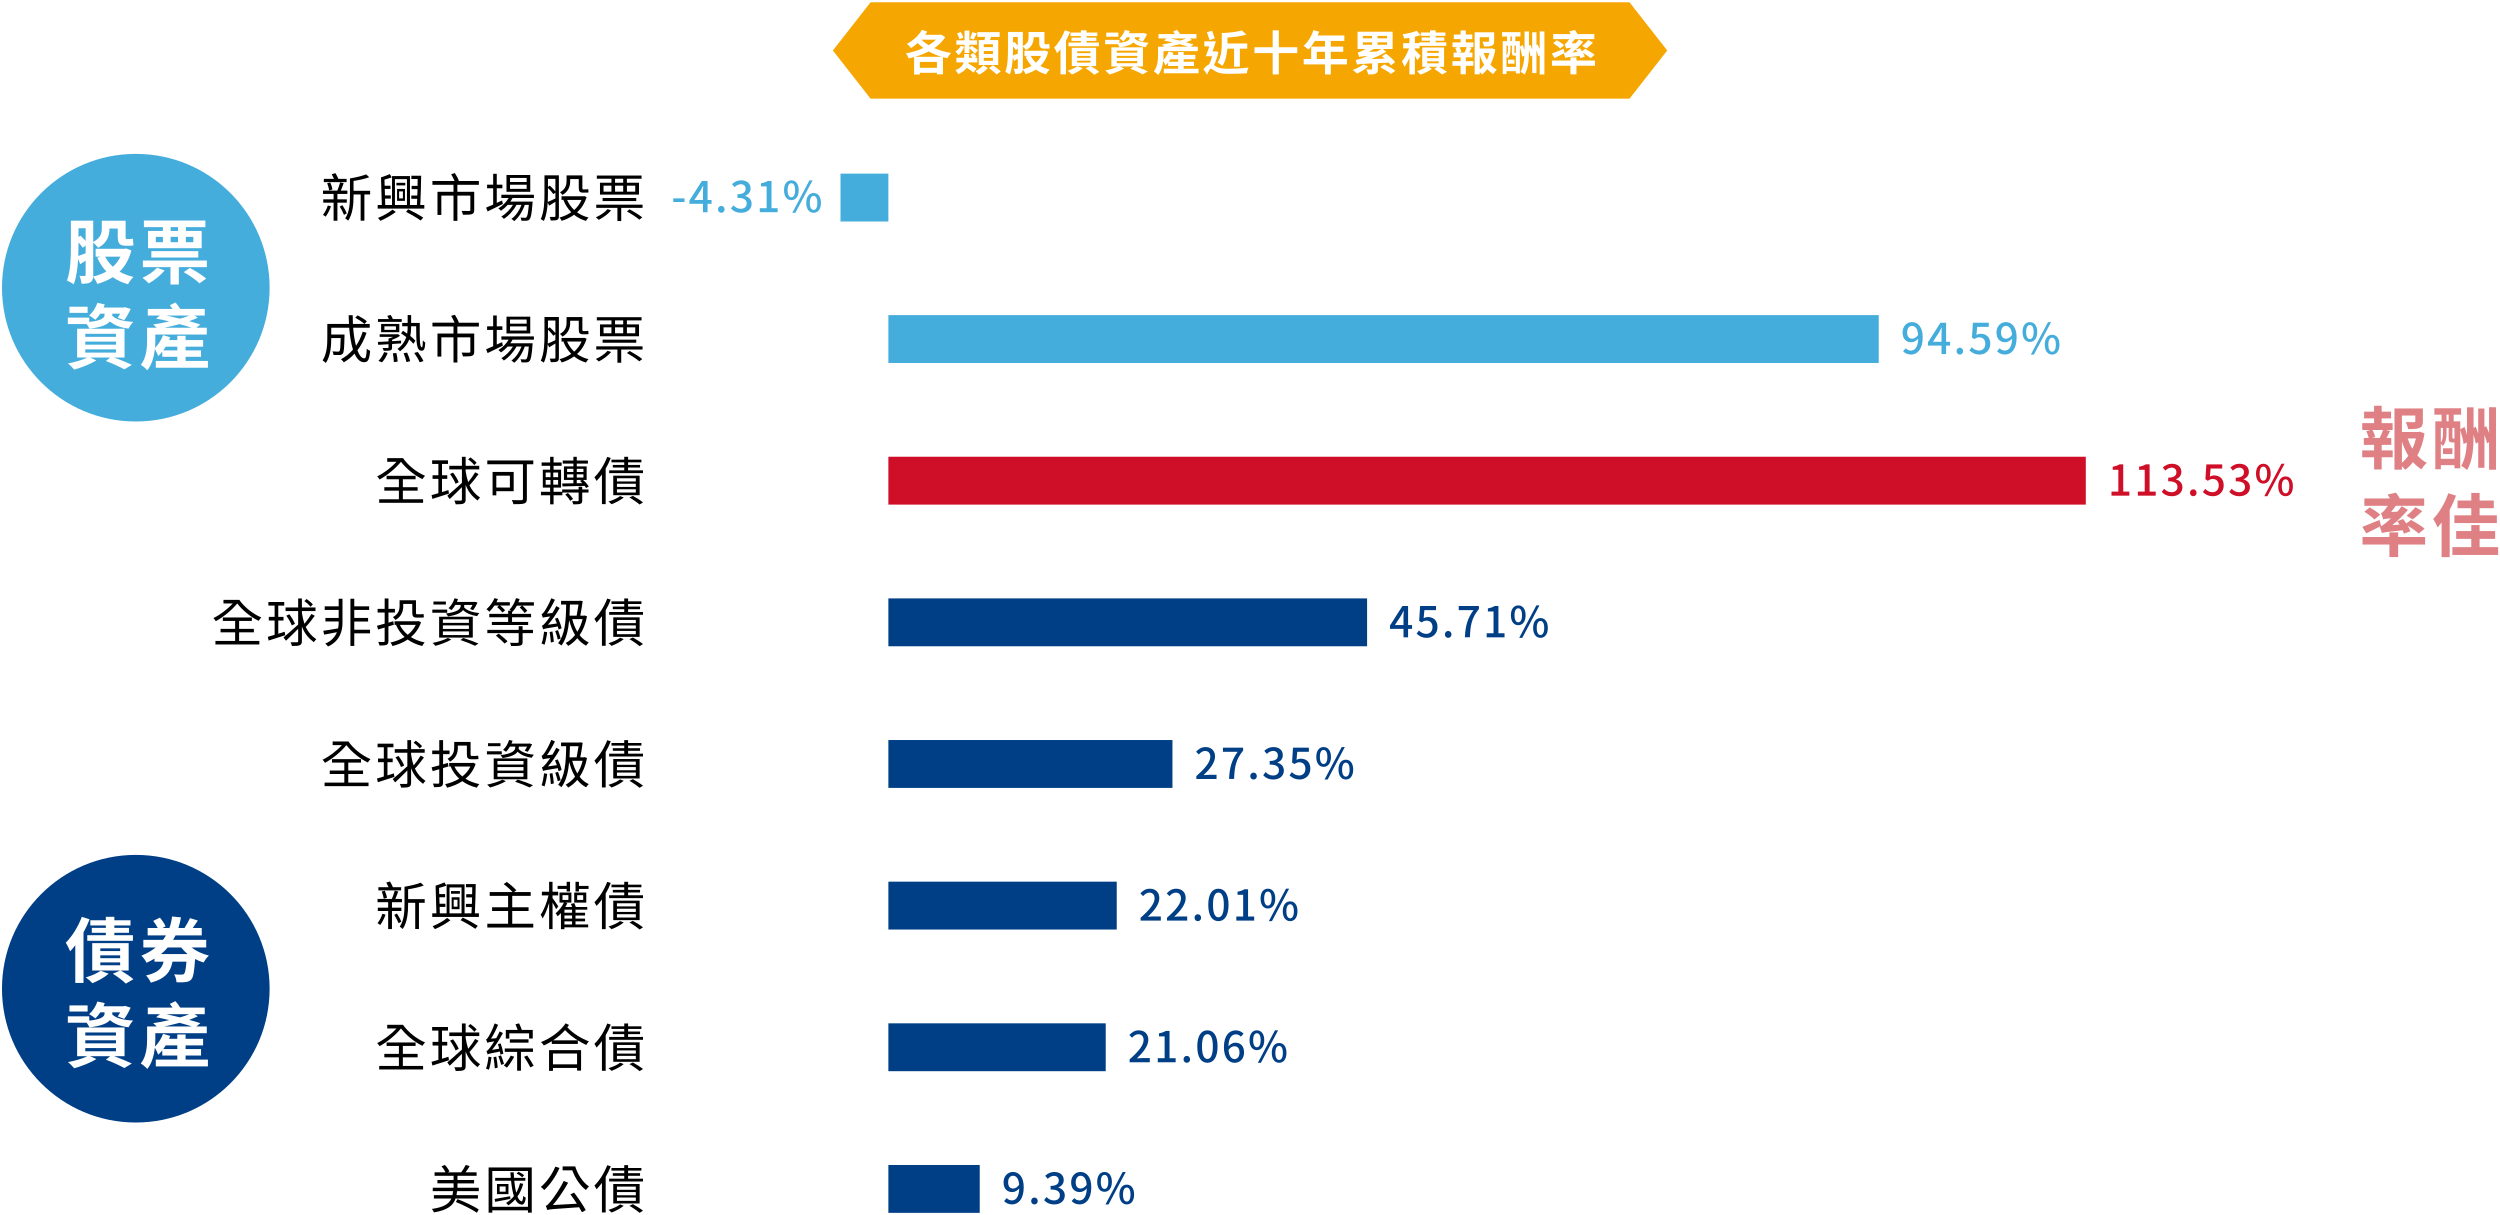 <svg width="1058" height="514" viewBox="0 0 1058 514" fill="none" xmlns="http://www.w3.org/2000/svg">
<path d="M140.08 87.32C139.55 88.88 138.63 90.6 137.81 91.7C137.55 91.5 137 91.08 136.67 90.91C137.53 89.88 138.3 88.38 138.74 86.95L140.08 87.32ZM142.79 85.78V93.42H141.18V85.78H136.8V84.37H141.18V82.06H136.69V80.67H142.76C143.18 79.66 143.68 78.21 143.95 77.19L145.45 77.5C145.05 78.56 144.64 79.74 144.22 80.67H147.01V82.06H142.79V84.37H146.77V85.78H142.79ZM146.68 77.07H137.04V75.71H141.35C141.06 75.05 140.69 74.3 140.38 73.71L141.97 73.29C142.43 74.04 142.92 74.98 143.2 75.71H146.68V77.07ZM139.31 80.59C139.2 79.78 138.85 78.5 138.47 77.53L139.77 77.22C140.21 78.17 140.58 79.4 140.67 80.21L139.31 80.58V80.59ZM144.9 86.82C145.6 87.9 146.37 89.33 146.75 90.28L145.58 90.94C145.23 89.99 144.44 88.48 143.78 87.42L144.9 86.83V86.82ZM156.63 82.31H154.21V93.4H152.63V82.31H149.62V83.08C149.62 86.23 149.33 90.54 147.33 93.4C147.07 93.09 146.43 92.59 146.08 92.41C147.93 89.77 148.1 86.01 148.1 83.08V75.51C150.56 75.11 153.38 74.45 154.94 73.79L156.26 75C154.46 75.68 151.93 76.23 149.62 76.58V80.76H156.64V82.3L156.63 82.31Z" fill="black"/>
<path d="M179.57 86.77V88.29H159.83V86.77H161.59L161.24 75.06C162.49 74.66 164.01 74.14 165 73.67L165.77 75.08C164.85 75.41 163.72 75.74 162.71 76L162.78 78.6H165.27V79.96H162.83L162.92 82.69H165.38V84.05H162.96L163.03 86.76H165.91V74.5H173.5V86.76H176.43C176.47 85.97 176.52 85.07 176.56 84.12H174.07V82.76H176.6C176.62 81.88 176.67 80.93 176.69 80.03H174.2V78.67H176.71C176.73 77.66 176.75 76.67 176.75 75.74H174.09V74.38H178.23C178.19 78.23 178.03 83.42 177.86 86.77H179.58H179.57ZM167.51 89.7C165.73 91.04 163.11 92.54 160.95 93.46C160.75 93.13 160.31 92.58 159.98 92.23C162.09 91.37 164.75 89.92 166.1 88.71L167.51 89.7ZM167.14 86.77H172.22V75.81H167.14V86.77ZM171.52 77.35V78.47H167.76V77.35H171.52ZM168.04 79.95H171.38V85.01H168.04V79.95ZM168.9 83.95H170.51V81H168.9V83.95ZM172.73 88.55C175.06 89.65 177.55 91.04 179.11 92.07L178.03 93.32C176.53 92.24 174.11 90.81 171.83 89.67L172.73 88.55Z" fill="black"/>
<path d="M193.56 78.21V81.18H200.69V88.88C200.69 89.83 200.47 90.31 199.77 90.6C199.02 90.86 197.79 90.89 195.92 90.89C195.85 90.38 195.57 89.72 195.35 89.26C196.85 89.3 198.17 89.3 198.54 89.3C198.94 89.26 199.05 89.17 199.05 88.86V82.79H193.57V93.46H191.92V82.79H186.77V90.95H185.14V81.18H191.92V78.21H183.01V76.6H192.38C192.03 75.74 191.43 74.6 190.93 73.72L192.49 73.24C193.15 74.25 193.9 75.64 194.21 76.5L193.92 76.61H202.66V78.22H193.57L193.56 78.21Z" fill="black"/>
<path d="M212.83 86.31C210.61 87.43 208.21 88.6 206.36 89.48L205.72 87.87C206.56 87.52 207.59 87.08 208.71 86.57V79.68H206.14V78.14H208.71V73.56H210.23V78.14H212.61V79.68H210.23V85.86L212.47 84.85L212.82 86.3L212.83 86.31ZM216.92 83.78C216.63 84.31 216.33 84.84 215.97 85.32H225.43C225.43 85.32 225.41 85.76 225.36 85.98C225.03 90.51 224.68 92.23 224.06 92.87C223.73 93.24 223.33 93.35 222.83 93.42C222.35 93.44 221.53 93.44 220.65 93.4C220.65 93 220.5 92.41 220.28 92.08C221.09 92.15 221.82 92.17 222.15 92.17C222.46 92.17 222.66 92.15 222.81 91.93C223.18 91.53 223.51 90.15 223.8 86.69H222.08C221.2 89.31 219.48 92.15 217.59 93.58C217.33 93.25 216.82 92.88 216.42 92.63C218.2 91.44 219.81 89.07 220.71 86.69H218.58C217.41 88.96 215.26 91.35 213.23 92.63C212.99 92.28 212.55 91.88 212.15 91.62C213.98 90.63 215.91 88.65 217.1 86.69H214.88C214 87.68 213.01 88.54 212.02 89.2C211.8 88.94 211.23 88.41 210.9 88.19C212.64 87.16 214.22 85.59 215.26 83.79H212.18V82.4H225.95V83.79H216.91L216.92 83.78ZM224.4 81.16H214.34V74.05H224.4V81.16ZM222.88 75.29H215.84V77.03H222.88V75.29ZM222.88 78.17H215.84V79.93H222.88V78.17Z" fill="black"/>
<path d="M236.52 91.42C236.52 92.28 236.34 92.74 235.82 93.03C235.29 93.29 234.48 93.32 233.09 93.32C233.02 92.92 232.83 92.22 232.63 91.8C233.58 91.82 234.41 91.82 234.68 91.82C234.94 91.8 235.05 91.69 235.05 91.4V85.41C234.13 85.98 233.22 86.51 232.41 87.02L231.79 85.7C231.64 88.41 231.2 91.31 230.16 93.51C229.87 93.27 229.21 92.89 228.84 92.74C230.31 89.66 230.42 85.28 230.42 82.07V74.21H236.52V91.42ZM231.9 82.05C231.9 83.08 231.88 84.25 231.81 85.46C232.69 85.11 233.83 84.58 235.04 83.99V81.48L234.2 82.16C233.72 81.46 232.75 80.38 231.89 79.54V82.05H231.9ZM231.9 75.71V79.12L232.65 78.55C233.51 79.32 234.48 80.31 235.05 81.01V75.71H231.9ZM248.25 83.41C247.41 86.12 246.03 88.23 244.22 89.86C245.61 90.87 247.21 91.6 249.06 92.06C248.66 92.41 248.22 93.05 247.98 93.49C246.07 92.92 244.37 92.04 242.94 90.89C241.38 92.03 239.6 92.87 237.7 93.46C237.52 93.02 237.13 92.4 236.82 92.05C238.56 91.59 240.25 90.84 241.75 89.81C240.34 88.4 239.24 86.69 238.45 84.7L238.76 84.59H237.64V83.05H246.93L247.19 82.98L248.25 83.4V83.41ZM241.3 76.68C241.3 78.62 240.71 80.95 238.04 82.51C237.84 82.18 237.27 81.61 236.98 81.37C239.38 80.01 239.77 78.22 239.77 76.66V74.24H246.46V79.37C246.46 79.96 246.5 80.16 246.79 80.16H248C248.24 80.16 248.68 80.12 248.95 80.05C248.97 80.47 249.04 81.04 249.08 81.41C248.82 81.5 248.4 81.52 248.05 81.52H246.69C245.24 81.52 244.93 80.9 244.93 79.32V75.78H241.3V76.68ZM240 84.6C240.7 86.21 241.72 87.66 242.99 88.87C244.31 87.7 245.41 86.27 246.11 84.6H239.99H240Z" fill="black"/>
<path d="M258.61 89.04C257.31 90.62 255.22 92.1 253.4 93.04C253.16 92.78 252.52 92.2 252.17 91.96C254.04 91.15 255.98 89.87 257.12 88.5L258.62 89.03L258.61 89.04ZM271.92 86.62V87.96H262.9V93.55H261.29V87.96H252.33V86.62H271.91H271.92ZM258.76 75.64H252.58V74.28H271.5V75.64H265.3V77.33H270.43V82.35H253.91V77.33H258.77V75.64H258.76ZM255.02 85.1V83.8H269.26V85.1H255.02ZM255.42 81.1H258.76V78.57H255.42V81.1ZM263.74 75.64H260.29V77.33H263.74V75.64ZM260.29 81.1H263.74V78.57H260.29V81.1ZM265.31 78.57V81.1H268.83V78.57H265.31ZM266.48 88.58C268.26 89.55 270.59 91 271.8 92.01L270.55 92.96C269.43 91.97 267.12 90.47 265.31 89.44L266.48 88.58Z" fill="black"/>
<path d="M155.12 140.81C154.17 143.65 152.88 146.16 151.25 148.25C152.06 150.41 153.08 151.66 154.2 151.66C154.82 151.66 155.08 150.52 155.23 147.59C155.6 147.96 156.2 148.34 156.64 148.47C156.33 152.21 155.74 153.29 154.07 153.29C152.4 153.29 151.06 151.95 150.04 149.68C148.72 151.11 147.2 152.34 145.51 153.33C145.27 153 144.7 152.34 144.32 152.03C146.28 150.97 147.97 149.61 149.38 147.96C148.59 145.47 148.06 142.24 147.77 138.7H140.18V141.56H145.79V142.26C145.68 147.19 145.55 149.04 145.09 149.61C144.76 150.03 144.39 150.18 143.77 150.25C143.22 150.29 142.23 150.29 141.15 150.25C141.13 149.74 140.95 149.13 140.69 148.71C141.7 148.8 142.65 148.82 143.02 148.82C143.33 148.82 143.55 148.78 143.68 148.58C143.99 148.25 144.1 146.86 144.19 143.08H140.19V143.26C140.19 146.34 139.86 150.76 137.88 153.62C137.59 153.29 136.89 152.72 136.52 152.52C138.32 149.84 138.52 146.07 138.52 143.23V137.09H147.7C147.61 135.88 147.59 134.65 147.57 133.39H149.26C149.26 134.67 149.28 135.9 149.35 137.09H156.46V138.7H149.46C149.68 141.63 150.08 144.24 150.67 146.34C151.86 144.6 152.8 142.62 153.49 140.4L155.14 140.82L155.12 140.81ZM151.31 133.46C152.67 134.14 154.39 135.2 155.25 135.97L154.24 137.09C153.4 136.32 151.73 135.2 150.35 134.45L151.32 133.46H151.31Z" fill="black"/>
<path d="M169.73 145.32C168.48 145.41 167.18 145.5 165.92 145.58V147.01C165.92 147.76 165.79 148.07 165.19 148.26C164.64 148.46 163.76 148.46 162.37 148.46C162.3 148.09 162.08 147.62 161.91 147.27C162.97 147.31 163.8 147.31 164.07 147.29C164.36 147.27 164.42 147.2 164.42 146.98V145.68C162.79 145.77 161.3 145.88 160.06 145.94L159.93 144.71C161.16 144.64 162.72 144.58 164.42 144.49V143.3C165.06 143.1 165.72 142.86 166.33 142.57H160.68V141.47H168.16L168.45 141.4L169.31 142.1C168.39 142.78 167.13 143.38 165.92 143.82V144.39C167.17 144.32 168.47 144.24 169.75 144.15L169.73 145.29V145.32ZM169.99 136.21H159.96V135.02H164.56C164.38 134.56 164.12 134.07 163.9 133.66L165.31 133.29C165.68 133.8 166.04 134.5 166.26 135.03H170V136.22L169.99 136.21ZM160.15 152.73C161.1 151.87 162.02 150.38 162.57 149.01L164.07 149.36C163.54 150.77 162.64 152.35 161.65 153.34L160.15 152.72V152.73ZM161.29 140.58V137.1H168.99V140.58H161.29ZM162.68 139.59H167.56V138.09H162.68V139.59ZM167.76 149.4C168.05 150.59 168.27 152.13 168.29 153.03L166.68 153.25C166.66 152.3 166.5 150.74 166.26 149.53L167.76 149.4ZM177.64 136.66C177.6 143.33 177.57 146.98 178.54 146.98C178.85 146.98 178.94 145.7 178.96 144.08C179.25 144.41 179.66 144.78 179.97 145C179.82 147.57 179.53 148.43 178.41 148.43C176.23 148.43 176.14 144.93 176.12 138.07H173.99V138.22C173.99 139.52 173.9 140.84 173.62 142.16C174.52 142.86 175.31 143.61 175.8 144.21L174.92 145.49C174.52 144.94 173.89 144.32 173.18 143.69C172.5 145.47 171.31 147.17 169.29 148.66C169.03 148.33 168.56 147.89 168.21 147.65C170.28 146.15 171.36 144.44 171.95 142.65C171.22 142.08 170.45 141.55 169.75 141.07L170.54 139.97C171.11 140.34 171.71 140.74 172.3 141.18C172.48 140.17 172.52 139.18 172.52 138.23V138.08H170.21V136.67H172.52V133.35H173.99V136.67H177.64V136.66ZM172.29 149.22C172.86 150.39 173.39 151.93 173.59 152.87L172.01 153.22C171.83 152.25 171.31 150.69 170.8 149.5L172.3 149.21L172.29 149.22ZM176.8 148.96C177.7 150.13 178.74 151.75 179.2 152.81L177.62 153.32C177.2 152.29 176.19 150.59 175.31 149.36L176.81 148.96H176.8Z" fill="black"/>
<path d="M193.56 138.17V141.14H200.69V148.84C200.69 149.79 200.47 150.27 199.77 150.56C199.02 150.82 197.79 150.85 195.92 150.85C195.85 150.34 195.57 149.68 195.35 149.22C196.85 149.26 198.17 149.26 198.54 149.26C198.94 149.22 199.05 149.13 199.05 148.82V142.75H193.57V153.42H191.92V142.75H186.77V150.91H185.14V141.14H191.92V138.17H183.01V136.56H192.38C192.03 135.7 191.43 134.56 190.93 133.68L192.49 133.2C193.15 134.21 193.9 135.6 194.21 136.46L193.92 136.57H202.66V138.18H193.57L193.56 138.17Z" fill="black"/>
<path d="M212.83 146.26C210.61 147.38 208.21 148.55 206.36 149.43L205.72 147.82C206.56 147.47 207.59 147.03 208.71 146.52V139.63H206.14V138.09H208.71V133.51H210.23V138.09H212.61V139.63H210.23V145.81L212.47 144.8L212.82 146.25L212.83 146.26ZM216.92 143.73C216.63 144.26 216.33 144.79 215.97 145.27H225.43C225.43 145.27 225.41 145.71 225.36 145.93C225.03 150.46 224.68 152.18 224.06 152.82C223.73 153.19 223.33 153.3 222.83 153.37C222.35 153.39 221.53 153.39 220.65 153.35C220.65 152.95 220.5 152.36 220.28 152.03C221.09 152.1 221.82 152.12 222.15 152.12C222.46 152.12 222.66 152.1 222.81 151.88C223.18 151.48 223.51 150.1 223.8 146.64H222.08C221.2 149.26 219.48 152.1 217.59 153.53C217.33 153.2 216.82 152.83 216.42 152.58C218.2 151.39 219.81 149.02 220.71 146.64H218.58C217.41 148.91 215.26 151.3 213.23 152.58C212.99 152.23 212.55 151.83 212.15 151.57C213.98 150.58 215.91 148.6 217.1 146.64H214.88C214 147.63 213.01 148.49 212.02 149.15C211.8 148.89 211.23 148.36 210.9 148.14C212.64 147.11 214.22 145.54 215.26 143.74H212.18V142.35H225.95V143.74H216.91L216.92 143.73ZM224.4 141.11H214.34V134H224.4V141.11ZM222.88 135.24H215.84V136.98H222.88V135.24ZM222.88 138.12H215.84V139.88H222.88V138.12Z" fill="black"/>
<path d="M236.52 151.37C236.52 152.23 236.34 152.69 235.82 152.98C235.29 153.24 234.48 153.27 233.09 153.27C233.02 152.87 232.83 152.17 232.63 151.75C233.58 151.77 234.41 151.77 234.68 151.77C234.94 151.75 235.05 151.64 235.05 151.35V145.36C234.13 145.93 233.22 146.46 232.41 146.97L231.79 145.65C231.64 148.36 231.2 151.26 230.16 153.46C229.87 153.22 229.21 152.84 228.84 152.69C230.31 149.61 230.42 145.23 230.42 142.02V134.16H236.52V151.37ZM231.9 142C231.9 143.03 231.88 144.2 231.81 145.41C232.69 145.06 233.83 144.53 235.04 143.94V141.43L234.2 142.11C233.72 141.41 232.75 140.33 231.89 139.49V142H231.9ZM231.9 135.66V139.07L232.65 138.5C233.51 139.27 234.48 140.26 235.05 140.96V135.66H231.9ZM248.25 143.36C247.41 146.07 246.03 148.18 244.22 149.81C245.61 150.82 247.21 151.55 249.06 152.01C248.66 152.36 248.22 153 247.98 153.44C246.07 152.87 244.37 151.99 242.94 150.84C241.38 151.98 239.6 152.82 237.7 153.41C237.52 152.97 237.13 152.35 236.82 152C238.56 151.54 240.25 150.79 241.75 149.76C240.34 148.35 239.24 146.64 238.45 144.65L238.76 144.54H237.64V143H246.93L247.19 142.93L248.25 143.35V143.36ZM241.3 136.63C241.3 138.57 240.71 140.9 238.04 142.46C237.84 142.13 237.27 141.56 236.98 141.32C239.38 139.96 239.77 138.17 239.77 136.61V134.19H246.46V139.32C246.46 139.91 246.5 140.11 246.79 140.11H248C248.24 140.11 248.68 140.07 248.95 140C248.97 140.42 249.04 140.99 249.08 141.36C248.82 141.45 248.4 141.47 248.05 141.47H246.69C245.24 141.47 244.93 140.85 244.93 139.27V135.73H241.3V136.63ZM240 144.55C240.7 146.16 241.72 147.61 242.99 148.82C244.31 147.65 245.41 146.22 246.11 144.55H239.99H240Z" fill="black"/>
<path d="M258.61 148.99C257.31 150.57 255.22 152.05 253.4 152.99C253.16 152.73 252.52 152.15 252.17 151.91C254.04 151.1 255.98 149.82 257.12 148.45L258.62 148.98L258.61 148.99ZM271.92 146.57V147.91H262.9V153.5H261.29V147.91H252.33V146.57H271.91H271.92ZM258.76 135.59H252.58V134.23H271.5V135.59H265.3V137.28H270.43V142.3H253.91V137.28H258.77V135.59H258.76ZM255.02 145.05V143.75H269.26V145.05H255.02ZM255.42 141.05H258.76V138.52H255.42V141.05ZM263.74 135.59H260.29V137.28H263.74V135.59ZM260.29 141.05H263.74V138.52H260.29V141.05ZM265.31 138.52V141.05H268.83V138.52H265.31ZM266.48 148.53C268.26 149.5 270.59 150.95 271.8 151.96L270.55 152.91C269.43 151.92 267.12 150.42 265.31 149.39L266.48 148.53Z" fill="black"/>
<path d="M170.57 193.89C172.62 196.95 176.4 199.9 179.88 201.35C179.55 201.68 179 202.36 178.78 202.78C175.46 201.22 171.98 198.38 169.69 195.43C167.45 198.22 163.71 201.28 160.62 202.93C160.42 202.51 159.98 201.96 159.61 201.61C162.34 200.33 165.62 197.85 167.79 195.43H163.87V193.89H170.56H170.57ZM170.48 211.29H179.06V212.79H160.47V211.29H168.81V207.64H162.65V206.19H168.81V202.82H163.6V201.35H175.88V202.82H170.49V206.19H176.74V207.64H170.49V211.29H170.48Z" fill="black"/>
<path d="M190.01 208.88C187.57 209.65 184.97 210.46 182.99 211.13L182.64 209.55C183.43 209.33 184.42 209.04 185.52 208.71V202.66H183.06V201.12H185.52V196.35H182.88V194.81H189.59V196.35H187.06V201.12H189.28V202.66H187.06V208.25L189.77 207.39L190.01 208.89V208.88ZM202.51 200.65C201.37 202.23 199.87 204.15 198.68 205.38C199.67 207.51 201.08 209.14 203.17 210.59C202.8 210.88 202.36 211.36 202.14 211.82C199.68 209.99 198.09 207.97 197.06 205.2V211.36C197.06 212.35 196.8 212.81 196.2 213.08C195.56 213.39 194.57 213.43 192.86 213.43C192.77 212.99 192.51 212.29 192.27 211.85C193.55 211.89 194.67 211.87 195 211.87C195.35 211.85 195.48 211.74 195.48 211.36V206.17C193.68 208 191.81 209.8 190.31 211.21L189.3 209.8C190.8 208.57 193.22 206.41 195.48 204.37V198.65H190.15V197.13H195.48V193.32H197.06V197.13H202.82V198.65H197.06V199.44C197.35 201.2 197.68 202.72 198.14 204.04C199.2 202.79 200.36 201.13 201.09 199.88L202.52 200.65H202.51ZM191.73 200.01C192.7 201.26 193.73 202.96 194.13 204.08L192.79 204.72C192.39 203.62 191.4 201.88 190.46 200.61L191.74 200.02L191.73 200.01ZM200.71 196.84C200.18 196.11 199.08 195.1 198.11 194.42L199.06 193.56C200.01 194.22 201.15 195.19 201.7 195.85L200.71 196.84Z" fill="black"/>
<path d="M225.68 196.49H222.97V211.06C222.97 212.25 222.68 212.82 221.85 213.06C220.97 213.37 219.45 213.37 217.3 213.37C217.19 212.91 216.86 212.09 216.6 211.63C218.36 211.72 220.16 211.7 220.67 211.67C221.15 211.65 221.31 211.49 221.31 211.03V196.49H206.22V194.86H225.69V196.49H225.68ZM210.04 207.87V209.63H208.46V199.71H217.39V207.87H210.04ZM210.04 201.29V206.31H215.78V201.29H210.04Z" fill="black"/>
<path d="M246.4 207.14H249.06V208.44H246.4V211.81C246.4 212.6 246.22 213 245.63 213.2C244.99 213.44 244.04 213.44 242.59 213.44C242.52 213.02 242.3 212.47 242.11 212.08C243.21 212.12 244.2 212.12 244.51 212.1C244.82 212.08 244.88 212.03 244.88 211.79V208.45H237.99V209.59H234.27V213.42H232.82V209.59H228.93V208.14H232.82V206.36H229.72V198.77H232.82V197.14H229.21V195.71H232.82V193.33H234.27V195.71H237.68V197.14H234.27V198.77H237.44V206.36H234.27V208.14H237.9V207.15H244.87V205.98H246.39V207.15L246.4 207.14ZM230.93 201.95H232.98V199.99H230.93V201.95ZM230.93 205.12H232.98V203.12H230.93V205.12ZM236.19 199.99H234.14V201.95H236.19V199.99ZM236.19 203.11H234.14V205.11H236.19V203.11ZM237.93 204.61C239.21 204.59 240.86 204.59 242.66 204.54V203.11H238.66V197.39H242.66V196.2H238.15V194.9H242.66V193.32H244.09V194.9H248.8V196.2H244.09V197.39H248.27V203.11H246.73C247.72 203.95 248.69 205.07 249.19 205.84L248.05 206.54C247.9 206.28 247.68 205.95 247.41 205.62C243.96 205.73 240.46 205.82 238.04 205.86L237.93 204.61ZM240.31 208.64C241.19 209.37 242.07 210.42 242.49 211.17L241.28 211.96C240.88 211.17 240.03 210.05 239.21 209.3L240.31 208.64ZM240 199.75H242.66V198.41H240V199.75ZM242.66 202.1V200.74H240V202.1H242.66ZM244.09 198.4V199.74H246.91V198.4H244.09ZM246.91 200.73H244.09V202.09H246.91V200.73ZM244.09 204.51L246.44 204.47C246.13 204.14 245.8 203.79 245.47 203.5L246.24 203.1H244.08V204.51H244.09Z" fill="black"/>
<path d="M258.48 193.81C257.89 195.35 257.16 196.89 256.32 198.32V213.35H254.74V200.81C254.01 201.82 253.24 202.75 252.47 203.54C252.29 203.19 251.85 202.35 251.55 201.98C253.71 199.89 255.75 196.65 256.98 193.35L258.48 193.81ZM263.96 210.53C262.66 211.65 260.53 212.73 258.79 213.39C258.53 213.08 257.89 212.51 257.51 212.25C259.29 211.72 261.27 210.86 262.42 209.94L263.96 210.53ZM272.12 199.04V200.23H257.8V199.04H264.18V197.85H259.34V196.75H264.18V195.65H258.77V194.53H264.18V193.32H265.81V194.53H271.44V195.65H265.81V196.75H270.87V197.85H265.81V199.04H272.12ZM270.69 209.56H259.53V201.31H270.69V209.56ZM269.08 202.41H261.09V203.75H269.08V202.41ZM269.08 204.72H261.09V206.08H269.08V204.72ZM269.08 207.05H261.09V208.44H269.08V207.05ZM267.83 209.84C269.37 210.68 271.17 211.82 272.12 212.61L270.67 213.51C269.75 212.7 267.9 211.4 266.38 210.54L267.83 209.84Z" fill="black"/>
<path d="M1007.9 179.07H1012.56V181.98H1009.71L1011.46 182.42C1010.96 183.44 1010.44 184.43 1009.98 185.36H1011.99V188.27H1007.92V190.6H1012.58V193.51H1007.92V198.69H1004.72V193.51H999.69V190.6H1004.72V188.27H1000.38V185.36H1002.45C1002.25 184.49 1001.81 183.38 1001.43 182.48L1003.06 181.99H999.71V179.08H1004.71V177.07H1000.49V174.22H1004.71V171.72H1007.91V174.22H1011.9V177.07H1007.91V179.08L1007.9 179.07ZM1007.09 185.36C1007.61 184.28 1008.14 183.03 1008.49 181.98H1004.04C1004.54 182.97 1005.03 184.13 1005.17 184.92L1003.86 185.36H1007.09ZM1026.06 183.44C1025.51 186.87 1024.49 190.04 1023.03 192.75C1024.19 194.06 1025.53 195.11 1027.02 195.86C1026.29 196.5 1025.27 197.75 1024.75 198.6C1023.44 197.81 1022.25 196.8 1021.17 195.57C1020.21 196.85 1019.1 197.93 1017.85 198.86C1017.53 198.36 1017.01 197.81 1016.48 197.29V198.75H1013.34V172.85H1025.36V178.32C1025.36 179.8 1025.04 180.65 1023.91 181.11C1022.8 181.58 1021.23 181.6 1019.11 181.6C1018.96 180.67 1018.53 179.48 1018.12 178.63C1019.55 178.69 1021.15 178.69 1021.58 178.69C1022.02 178.66 1022.16 178.57 1022.16 178.25V175.86H1016.49V182.82H1023.42L1023.97 182.67L1026.07 183.43L1026.06 183.44ZM1016.49 195.81C1017.54 194.97 1018.41 193.98 1019.2 192.87C1018.09 191.09 1017.22 189.06 1016.49 186.88V195.81ZM1018.91 185.57C1019.43 187.08 1020.1 188.57 1020.92 189.9C1021.56 188.56 1022.05 187.08 1022.43 185.57H1018.91Z" fill="#DF8084"/>
<path d="M1056.3 172.32V198.8H1053.39V187.1L1052.52 187.6C1052.32 186.61 1051.91 185.3 1051.41 184.02V197.96H1048.79V187.17L1047.74 187.75C1047.57 186.7 1047.24 185.31 1046.81 183.94C1046.81 189.35 1046.52 194.74 1044.1 198.93C1043.52 198.38 1042.35 197.53 1041.57 197.18C1043.23 194.3 1043.81 190.87 1043.99 187.23L1042.59 187.93C1042.39 186.33 1041.8 183.89 1041.19 181.94V198.21H1038.72V196.84H1032.96V198.59H1030.63V178.31H1033.28V175.49H1030.22V172.78H1041.54V175.49H1038.4V178.31H1041.19V181.63L1043.02 180.7C1043.37 181.75 1043.75 182.88 1044.04 184.05V172.38H1046.8V181.11L1047.76 180.59C1048.11 181.49 1048.46 182.51 1048.78 183.47V172.88H1051.4V180.74L1052.1 180.36C1052.54 181.26 1053 182.25 1053.38 183.21V172.33L1056.29 172.36L1056.3 172.32ZM1038.72 194.17V187.24H1037.9C1036.62 187.24 1036.27 186.86 1036.27 185.2V181.07H1035.37V183.57C1035.37 185.17 1035.11 187.27 1033.86 188.72C1033.66 188.49 1033.28 188.14 1032.96 187.88V194.17H1038.72ZM1032.96 181.08V187.28C1033.77 186.12 1033.86 184.72 1033.86 183.56V181.09H1032.96V181.08ZM1033.89 189.72H1037.85V192.16H1033.89V189.72ZM1035.37 178.28H1036.27V175.46H1035.37V178.28ZM1038.72 181.07H1037.85V185.14C1037.85 185.52 1037.91 185.58 1038.11 185.58H1038.72V181.07Z" fill="#DF8084"/>
<path d="M1017.35 225.85C1017.23 225.44 1017.03 224.95 1016.8 224.42C1009.85 225.12 1008.74 225.29 1008.01 225.61C1007.86 225.06 1007.43 223.6 1007.08 222.85C1005.16 223.87 1003.12 224.92 1001.41 225.73L999.75 222.97C1001.58 222.3 1004.32 221.14 1007 220.03L1007.64 222.56L1007.12 222.85C1007.85 222.7 1008.58 222.18 1009.59 221.37C1010.03 221.02 1010.87 220.32 1011.89 219.33C1009.65 219.5 1009.01 219.65 1008.57 219.83C1008.4 219.22 1007.96 217.88 1007.64 217.12C1008.08 217 1008.54 216.65 1008.98 216.13C1009.24 215.81 1009.85 215.05 1010.52 214.06H1000.6V210.95H1011.43C1011.11 210.37 1010.76 209.76 1010.44 209.29L1013.96 208.48C1014.54 209.21 1015.15 210.14 1015.56 210.95H1025.92V214.06H1013.9C1013.29 214.96 1012.62 215.84 1011.89 216.65L1014.54 216.56C1015.21 215.8 1015.85 215.02 1016.4 214.2L1019.05 215.77C1017.07 218.1 1014.74 220.37 1012.42 222.23L1015.48 222C1015.16 221.48 1014.84 220.98 1014.49 220.55L1017.02 219.65C1017.46 220.23 1017.95 220.87 1018.39 221.54L1020.31 220.03C1022.2 221.02 1024.82 222.62 1026.1 223.73L1023.6 225.82C1022.61 224.86 1020.69 223.52 1018.94 222.47C1019.44 223.29 1019.84 224.13 1020.07 224.83L1017.36 225.85H1017.35ZM1026.31 230.45H1014.9V235.75H1011.2V230.45H999.82V227.25H1011.2V225.3H1014.9V227.25H1026.31V230.45ZM1004.86 219.86C1003.99 218.9 1002.07 217.5 1000.58 216.57L1002.85 214.74C1004.33 215.56 1006.34 216.89 1007.3 217.82L1004.86 219.86ZM1018.48 218.23C1019.67 217.33 1021.3 215.76 1022.2 214.62L1025.08 216.28C1023.83 217.62 1022.23 218.93 1021.04 219.83L1018.48 218.23Z" fill="#DF8084"/>
<path d="M1039.39 209.75C1038.66 211.73 1037.76 213.77 1036.71 215.71V235.79H1033.28V221.13C1032.73 221.89 1032.14 222.56 1031.59 223.17C1031.27 222.36 1030.31 220.46 1029.73 219.62C1032.29 217 1034.73 212.9 1036.13 208.74L1039.39 209.76V209.75ZM1057.2 231.54V234.86H1037.85V231.54H1045.85V228.05H1039.45V224.76H1045.85V222.2H1049.37V224.76H1055.95V228.05H1049.37V231.54H1057.2ZM1045.85 215.07H1040.03V211.84H1045.85V208.61H1049.37V211.84H1055.36V215.07H1049.37V218.1H1056.67V221.36H1038.69V218.1H1045.85V215.07Z" fill="#DF8084"/>
<path d="M101.27 253.85C103.32 256.91 107.1 259.86 110.58 261.31C110.25 261.64 109.7 262.32 109.48 262.74C106.16 261.18 102.68 258.34 100.39 255.39C98.15 258.18 94.41 261.24 91.32 262.89C91.12 262.47 90.68 261.92 90.31 261.57C93.04 260.29 96.32 257.81 98.49 255.39H94.57V253.85H101.26H101.27ZM101.18 271.25H109.76V272.75H91.17V271.25H99.51V267.6H93.35V266.15H99.51V262.78H94.3V261.31H106.58V262.78H101.19V266.15H107.44V267.6H101.19V271.25H101.18Z" fill="black"/>
<path d="M120.71 268.83C118.27 269.6 115.67 270.41 113.69 271.08L113.34 269.5C114.13 269.28 115.12 268.99 116.22 268.66V262.61H113.76V261.07H116.22V256.3H113.58V254.76H120.29V256.3H117.76V261.07H119.98V262.61H117.76V268.2L120.47 267.34L120.71 268.84V268.83ZM133.21 260.6C132.07 262.18 130.57 264.1 129.38 265.33C130.37 267.46 131.78 269.09 133.87 270.54C133.5 270.83 133.06 271.31 132.84 271.77C130.38 269.94 128.79 267.92 127.76 265.15V271.31C127.76 272.3 127.5 272.76 126.9 273.03C126.26 273.34 125.27 273.38 123.56 273.38C123.47 272.94 123.21 272.24 122.97 271.8C124.25 271.84 125.37 271.82 125.7 271.82C126.05 271.8 126.18 271.69 126.18 271.31V266.12C124.38 267.95 122.51 269.75 121.01 271.16L120 269.75C121.5 268.52 123.92 266.36 126.18 264.32V258.6H120.85V257.08H126.18V253.27H127.76V257.08H133.52V258.6H127.76V259.39C128.05 261.15 128.38 262.67 128.84 263.99C129.9 262.74 131.06 261.08 131.79 259.83L133.22 260.6H133.21ZM122.43 259.96C123.4 261.21 124.43 262.91 124.83 264.03L123.49 264.67C123.09 263.57 122.1 261.83 121.16 260.56L122.44 259.97L122.43 259.96ZM131.41 256.79C130.88 256.06 129.78 255.05 128.81 254.37L129.76 253.51C130.71 254.17 131.85 255.14 132.4 255.8L131.41 256.79Z" fill="black"/>
<path d="M143.329 253.38H144.939V263.59C144.939 266.67 144.099 271.16 138.819 273.6C138.529 273.2 138.049 272.7 137.649 272.37C140.379 271.25 141.829 269.4 142.579 267.55C140.639 267.92 138.689 268.3 137.169 268.58L136.819 266.95C138.449 266.73 140.709 266.33 143.069 265.94C143.269 265.06 143.329 264.25 143.329 263.59V263H137.719V261.5H143.329V258.13H137.409V256.59H143.329V253.38ZM156.599 268.03H149.929V273.36H148.299V253.38H149.929V256.59H156.219V258.13H149.929V261.5H155.779V263.02H149.929V266.5H156.599V268.04V268.03Z" fill="black"/>
<path d="M164.38 265.09V271.27C164.38 272.19 164.14 272.63 163.57 272.88C163.02 273.14 162.1 273.19 160.6 273.19C160.53 272.77 160.29 272.11 160.09 271.67C161.15 271.71 162.09 271.69 162.36 271.69C162.67 271.69 162.78 271.58 162.78 271.27V265.59L160.01 266.4L159.53 264.82C160.43 264.6 161.55 264.29 162.79 263.94V259.21H159.8V257.67H162.79V253.27H164.4V257.67H167.13V259.21H164.4V263.5L166.45 262.91L166.67 264.41L164.4 265.09H164.38ZM178.18 263.33C177.3 265.97 175.78 268.04 173.89 269.62C175.54 270.65 177.52 271.42 179.72 271.89C179.35 272.24 178.91 272.92 178.69 273.39C176.34 272.82 174.25 271.89 172.53 270.64C170.61 271.94 168.39 272.82 166.08 273.41C165.93 272.95 165.57 272.27 165.27 271.91C167.38 271.45 169.43 270.68 171.21 269.58C169.71 268.19 168.5 266.5 167.62 264.54L167.84 264.45H166.98V262.91H176.81L177.12 262.84L178.18 263.32V263.33ZM170.65 256.51C170.65 258.47 170.06 260.82 167.35 262.38C167.15 262.05 166.58 261.43 166.29 261.17C168.71 259.83 169.11 258.02 169.11 256.46V254.04H176.04V259.12C176.04 259.74 176.11 259.96 176.46 259.96H178.15C178.48 259.96 178.96 259.92 179.25 259.85C179.27 260.27 179.32 260.88 179.38 261.26C179.09 261.35 178.63 261.37 178.19 261.37H176.34C174.82 261.37 174.47 260.73 174.47 259.1V255.58H170.64V256.5L170.65 256.51ZM169.2 264.45C169.97 266.06 171.14 267.46 172.54 268.65C173.97 267.51 175.18 266.12 175.97 264.45H169.19H169.2Z" fill="black"/>
<path d="M189.249 259.3H182.959V257.98H189.249V259.3ZM190.989 270.65C189.229 271.71 186.459 272.74 184.279 273.33C183.989 273 183.439 272.38 183.069 272.1C185.309 271.64 187.949 270.85 189.519 269.99L190.989 270.65ZM188.699 255.84H183.439V254.56H188.699V255.84ZM185.839 261.01H200.079V269.83H185.839V261.01ZM187.419 263.61H198.439V262.11H187.419V263.61ZM187.419 266.16H198.439V264.66H187.419V266.16ZM187.419 268.76H198.439V267.22H187.419V268.76ZM192.699 256.02C192.219 256.86 191.639 257.63 191.049 258.22C190.789 257.98 190.169 257.56 189.819 257.38C190.959 256.35 191.869 254.81 192.349 253.2L193.819 253.53C193.689 253.95 193.509 254.34 193.359 254.74H200.729L200.989 254.67L202.089 255.04C201.539 256.16 200.839 257.44 200.239 258.21L198.939 257.75C199.269 257.29 199.669 256.65 199.969 256.01H196.469V256.3C196.469 256.52 196.449 256.76 196.399 257.03C197.569 258.35 199.959 259.21 202.849 259.45C202.539 259.76 202.119 260.35 201.929 260.75C199.419 260.4 197.309 259.52 195.949 258.18C195.219 259.26 193.489 260.27 189.609 260.86C189.429 260.51 189.019 259.91 188.729 259.65C194.429 258.88 194.959 257.38 194.959 256.24V256.02H192.689H192.699ZM195.999 269.97C198.349 270.7 200.929 271.64 202.469 272.35L201.039 273.3C199.629 272.6 197.259 271.65 194.879 270.86L195.999 269.98V269.97Z" fill="black"/>
<path d="M209.24 256.27C208.58 257.28 207.83 258.18 207.06 258.89C206.84 258.63 206.27 258.08 205.89 257.81C207.28 256.64 208.53 254.91 209.28 253.12L210.73 253.52C210.53 253.96 210.33 254.4 210.11 254.84H215.76V256.27H211.65C212.4 256.91 213.3 257.72 213.76 258.25L212.68 259.22C212.2 258.58 211.21 257.59 210.39 256.91L211.18 256.27H209.22H209.24ZM221.17 266.55H225.55V267.94H221.17V271.66C221.17 272.61 220.93 272.98 220.2 273.18C219.45 273.4 218.2 273.4 216.28 273.4C216.24 272.96 216.04 272.45 215.84 272.01C217.31 272.08 218.66 272.08 219.03 272.05C219.4 272.01 219.51 271.92 219.51 271.61V267.94H206.24V266.55H219.51V265.01H221.16V266.55H221.17ZM225.94 254.87V256.3H221.1C221.83 256.96 222.71 257.86 223.15 258.46L222.03 259.41C221.61 258.77 220.71 257.76 219.94 257.06L220.91 256.31H218.75C218.18 257.34 217.54 258.22 216.9 258.95L216.7 258.77V259.8H224.75V261.23H216.7V263.19H223.52V264.51H208.16V263.19H215.05V261.23H207.06V259.8H215.05V258.44H216.28C216.06 258.26 215.82 258.09 215.64 257.98C216.85 256.79 217.82 255.01 218.37 253.14L219.89 253.49C219.76 253.97 219.58 254.41 219.38 254.88H225.94V254.87ZM211.04 268.14C212.29 269.11 213.94 270.49 214.78 271.4L213.57 272.37C212.78 271.49 211.15 270.02 209.87 269L211.04 268.14Z" fill="black"/>
<path d="M236.39 266.41C236.32 266.04 236.21 265.62 236.06 265.13C230.98 265.92 230.3 266.1 229.86 266.34C229.77 266.01 229.53 265.24 229.35 264.8C229.81 264.71 230.32 264.16 230.98 263.37C231.33 262.97 232.04 262.07 232.83 260.88C230.5 261.17 230.04 261.28 229.73 261.41C229.64 261.1 229.38 260.31 229.2 259.91C229.57 259.82 229.97 259.36 230.43 258.7C230.89 258.06 232.41 255.55 233.31 253.18L234.85 253.82C233.88 255.89 232.67 257.98 231.46 259.65L233.77 259.43C234.36 258.48 234.94 257.47 235.44 256.48L236.85 257.32C235.4 259.85 233.68 262.38 231.9 264.4L235.68 263.85C235.42 263.17 235.13 262.46 234.87 261.85L236.04 261.43C236.77 262.88 237.45 264.75 237.67 265.9L236.39 266.41ZM231.57 267.55C231.35 269.42 230.91 271.49 230.45 272.85C230.19 272.7 229.53 272.48 229.2 272.37C229.71 271.03 230.04 269.07 230.26 267.31L231.58 267.55H231.57ZM233.79 267.22C234.05 268.61 234.32 270.39 234.38 271.6L233.13 271.89C233.06 270.7 232.84 268.88 232.6 267.47L233.79 267.23V267.22ZM236.14 266.69C236.58 267.83 237.06 269.29 237.26 270.23L236.03 270.65C235.88 269.68 235.39 268.19 234.97 267.04L236.14 266.69ZM248.42 260.84C247.83 264.05 246.73 266.69 245.3 268.8C246.36 270.14 247.63 271.2 249.17 271.88C248.8 272.19 248.29 272.8 248.05 273.24C246.58 272.49 245.34 271.41 244.31 270.09C243.17 271.45 241.85 272.55 240.42 273.35C240.2 272.95 239.76 272.38 239.39 272.12C240.84 271.35 242.21 270.21 243.37 268.73C242.29 266.95 241.48 264.81 240.88 262.5C240.46 266.88 239.6 270.42 237.62 273.19C237.36 272.93 236.59 272.38 236.19 272.18C239.07 268.59 239.53 262.96 239.6 255.83H237.44V254.29H245.21L245.47 254.2L246.59 254.38C246.35 256.18 245.97 258.58 245.58 260.54H247.12L247.41 260.47L248.42 260.82V260.84ZM241.2 255.84C241.16 257.49 241.11 259.07 241.02 260.55H244.03C244.32 259.08 244.62 257.25 244.84 255.84H241.19H241.2ZM242.17 262.02C242.68 263.98 243.38 265.81 244.33 267.37C245.3 265.83 246.07 264.03 246.57 262.02H242.17Z" fill="black"/>
<path d="M258.48 253.76C257.89 255.3 257.16 256.84 256.32 258.27V273.3H254.74V260.76C254.01 261.77 253.24 262.7 252.47 263.49C252.29 263.14 251.85 262.3 251.55 261.93C253.71 259.84 255.75 256.6 256.98 253.3L258.48 253.76ZM263.96 270.48C262.66 271.6 260.53 272.68 258.79 273.34C258.53 273.03 257.89 272.46 257.51 272.2C259.29 271.67 261.27 270.81 262.42 269.89L263.96 270.48ZM272.12 258.99V260.18H257.8V258.99H264.18V257.8H259.34V256.7H264.18V255.6H258.77V254.48H264.18V253.27H265.81V254.48H271.44V255.6H265.81V256.7H270.87V257.8H265.81V258.99H272.12ZM270.69 269.51H259.53V261.26H270.69V269.51ZM269.08 262.36H261.09V263.7H269.08V262.36ZM269.08 264.67H261.09V266.03H269.08V264.67ZM269.08 267H261.09V268.39H269.08V267ZM267.83 269.79C269.37 270.63 271.17 271.77 272.12 272.56L270.67 273.46C269.75 272.65 267.9 271.35 266.38 270.49L267.83 269.79Z" fill="black"/>
<path d="M147.47 313.8C149.52 316.86 153.3 319.81 156.78 321.26C156.45 321.59 155.9 322.27 155.68 322.69C152.36 321.13 148.88 318.29 146.59 315.34C144.35 318.13 140.61 321.19 137.52 322.84C137.32 322.42 136.88 321.87 136.51 321.52C139.24 320.24 142.52 317.76 144.69 315.34H140.77V313.8H147.46H147.47ZM147.38 331.2H155.96V332.7H137.37V331.2H145.71V327.55H139.55V326.1H145.71V322.73H140.5V321.26H152.78V322.73H147.39V326.1H153.64V327.55H147.39V331.2H147.38Z" fill="black"/>
<path d="M166.92 328.78C164.48 329.55 161.88 330.36 159.9 331.03L159.55 329.45C160.34 329.23 161.33 328.94 162.43 328.61V322.56H159.97V321.02H162.43V316.25H159.79V314.71H166.5V316.25H163.97V321.02H166.19V322.56H163.97V328.15L166.68 327.29L166.92 328.79V328.78ZM179.42 320.55C178.28 322.13 176.78 324.05 175.59 325.28C176.58 327.41 177.99 329.04 180.08 330.49C179.71 330.78 179.27 331.26 179.05 331.72C176.59 329.89 175 327.87 173.97 325.1V331.26C173.97 332.25 173.71 332.71 173.11 332.98C172.47 333.29 171.48 333.33 169.77 333.33C169.68 332.89 169.42 332.19 169.18 331.75C170.46 331.79 171.58 331.77 171.91 331.77C172.26 331.75 172.39 331.64 172.39 331.26V326.07C170.59 327.9 168.72 329.7 167.22 331.11L166.21 329.7C167.71 328.47 170.13 326.31 172.39 324.27V318.55H167.06V317.03H172.39V313.22H173.97V317.03H179.73V318.55H173.97V319.34C174.26 321.1 174.59 322.62 175.05 323.94C176.11 322.69 177.27 321.03 178 319.78L179.43 320.55H179.42ZM168.64 319.91C169.61 321.16 170.64 322.86 171.04 323.98L169.7 324.62C169.3 323.52 168.31 321.78 167.37 320.51L168.65 319.92L168.64 319.91ZM177.62 316.74C177.09 316.01 175.99 315 175.02 314.32L175.97 313.46C176.92 314.12 178.06 315.09 178.61 315.75L177.62 316.74Z" fill="black"/>
<path d="M187.49 325.04V331.22C187.49 332.14 187.25 332.58 186.68 332.83C186.13 333.09 185.21 333.14 183.71 333.14C183.64 332.72 183.4 332.06 183.2 331.62C184.26 331.66 185.2 331.64 185.47 331.64C185.78 331.64 185.89 331.53 185.89 331.22V325.54L183.12 326.35L182.64 324.77C183.54 324.55 184.66 324.24 185.9 323.89V319.16H182.91V317.62H185.9V313.22H187.51V317.62H190.24V319.16H187.51V323.45L189.56 322.86L189.78 324.36L187.51 325.04H187.49ZM201.29 323.28C200.41 325.92 198.89 327.99 197 329.57C198.65 330.6 200.63 331.37 202.83 331.84C202.46 332.19 202.02 332.87 201.8 333.34C199.45 332.77 197.36 331.84 195.64 330.59C193.73 331.89 191.5 332.77 189.19 333.36C189.04 332.9 188.68 332.22 188.38 331.86C190.49 331.4 192.54 330.63 194.32 329.53C192.82 328.14 191.61 326.45 190.73 324.49L190.95 324.4H190.09V322.86H199.92L200.23 322.79L201.29 323.27V323.28ZM193.76 316.46C193.76 318.42 193.17 320.77 190.46 322.33C190.26 322 189.69 321.38 189.4 321.12C191.82 319.78 192.22 317.97 192.22 316.41V313.99H199.15V319.07C199.15 319.69 199.22 319.91 199.57 319.91H201.26C201.59 319.91 202.07 319.87 202.36 319.8C202.38 320.22 202.43 320.83 202.49 321.21C202.2 321.3 201.74 321.32 201.3 321.32H199.45C197.93 321.32 197.58 320.68 197.58 319.05V315.53H193.75V316.45L193.76 316.46ZM192.31 324.4C193.08 326.01 194.25 327.41 195.65 328.6C197.08 327.46 198.29 326.07 199.08 324.4H192.3H192.31Z" fill="black"/>
<path d="M212.35 319.25H206.06V317.93H212.35V319.25ZM214.09 330.6C212.33 331.66 209.56 332.69 207.38 333.28C207.09 332.95 206.54 332.33 206.17 332.05C208.41 331.59 211.05 330.8 212.62 329.94L214.09 330.6ZM211.8 315.79H206.54V314.51H211.8V315.79ZM208.94 320.96H223.18V329.78H208.94V320.96ZM210.52 323.56H221.54V322.06H210.52V323.56ZM210.52 326.11H221.54V324.61H210.52V326.11ZM210.52 328.71H221.54V327.17H210.52V328.71ZM215.8 315.97C215.32 316.81 214.74 317.58 214.15 318.17C213.89 317.93 213.27 317.51 212.92 317.33C214.06 316.3 214.97 314.76 215.45 313.15L216.92 313.48C216.79 313.9 216.61 314.29 216.46 314.69H223.83L224.09 314.62L225.19 314.99C224.64 316.11 223.94 317.39 223.34 318.16L222.04 317.7C222.37 317.24 222.77 316.6 223.07 315.96H219.57V316.25C219.57 316.47 219.55 316.71 219.5 316.98C220.67 318.3 223.06 319.16 225.95 319.4C225.64 319.71 225.22 320.3 225.03 320.7C222.52 320.35 220.41 319.47 219.05 318.13C218.32 319.21 216.59 320.22 212.71 320.81C212.53 320.46 212.12 319.86 211.83 319.6C217.53 318.83 218.06 317.33 218.06 316.19V315.97H215.79H215.8ZM219.1 329.92C221.45 330.65 224.03 331.59 225.57 332.3L224.14 333.25C222.73 332.55 220.36 331.6 217.98 330.81L219.1 329.93V329.92Z" fill="black"/>
<path d="M236.39 326.36C236.32 325.99 236.21 325.57 236.06 325.08C230.98 325.87 230.3 326.05 229.86 326.29C229.77 325.96 229.53 325.19 229.35 324.75C229.81 324.66 230.32 324.11 230.98 323.32C231.33 322.92 232.04 322.02 232.83 320.83C230.5 321.12 230.04 321.23 229.73 321.36C229.64 321.05 229.38 320.26 229.2 319.86C229.57 319.77 229.97 319.31 230.43 318.65C230.89 318.01 232.41 315.5 233.31 313.13L234.85 313.77C233.88 315.84 232.67 317.93 231.46 319.6L233.77 319.38C234.36 318.43 234.94 317.42 235.44 316.43L236.85 317.27C235.4 319.8 233.68 322.33 231.9 324.35L235.68 323.8C235.42 323.12 235.13 322.41 234.87 321.8L236.04 321.38C236.77 322.83 237.45 324.7 237.67 325.85L236.39 326.36ZM231.57 327.5C231.35 329.37 230.91 331.44 230.45 332.8C230.19 332.65 229.53 332.43 229.2 332.32C229.71 330.98 230.04 329.02 230.26 327.26L231.58 327.5H231.57ZM233.79 327.17C234.05 328.56 234.32 330.34 234.38 331.55L233.13 331.84C233.06 330.65 232.84 328.83 232.6 327.42L233.79 327.18V327.17ZM236.14 326.64C236.58 327.78 237.06 329.24 237.26 330.18L236.03 330.6C235.88 329.63 235.39 328.14 234.97 326.99L236.14 326.64ZM248.42 320.79C247.83 324 246.73 326.64 245.3 328.75C246.36 330.09 247.63 331.15 249.17 331.83C248.8 332.14 248.29 332.75 248.05 333.19C246.58 332.44 245.34 331.36 244.31 330.04C243.17 331.4 241.85 332.5 240.42 333.3C240.2 332.9 239.76 332.33 239.39 332.07C240.84 331.3 242.21 330.16 243.37 328.68C242.29 326.9 241.48 324.76 240.88 322.45C240.46 326.83 239.6 330.37 237.62 333.14C237.36 332.88 236.59 332.33 236.19 332.13C239.07 328.54 239.53 322.91 239.6 315.78H237.44V314.24H245.21L245.47 314.15L246.59 314.33C246.35 316.13 245.97 318.53 245.58 320.49H247.12L247.41 320.42L248.42 320.77V320.79ZM241.2 315.79C241.16 317.44 241.11 319.02 241.02 320.5H244.03C244.32 319.03 244.62 317.2 244.84 315.79H241.19H241.2ZM242.17 321.97C242.68 323.93 243.38 325.76 244.33 327.32C245.3 325.78 246.07 323.98 246.57 321.97H242.17Z" fill="black"/>
<path d="M258.48 313.71C257.89 315.25 257.16 316.79 256.32 318.22V333.25H254.74V320.71C254.01 321.72 253.24 322.65 252.47 323.44C252.29 323.09 251.85 322.25 251.55 321.88C253.71 319.79 255.75 316.55 256.98 313.25L258.48 313.71ZM263.96 330.43C262.66 331.55 260.53 332.63 258.79 333.29C258.53 332.98 257.89 332.41 257.51 332.15C259.29 331.62 261.27 330.76 262.42 329.84L263.96 330.43ZM272.12 318.94V320.13H257.8V318.94H264.18V317.75H259.34V316.65H264.18V315.55H258.77V314.43H264.18V313.22H265.81V314.43H271.44V315.55H265.81V316.65H270.87V317.75H265.81V318.94H272.12ZM270.69 329.46H259.53V321.21H270.69V329.46ZM269.08 322.31H261.09V323.65H269.08V322.31ZM269.08 324.62H261.09V325.98H269.08V324.62ZM269.08 326.95H261.09V328.34H269.08V326.95ZM267.83 329.74C269.37 330.58 271.17 331.72 272.12 332.51L270.67 333.41C269.75 332.6 267.9 331.3 266.38 330.44L267.83 329.74Z" fill="black"/>
<path d="M163.17 387.08C162.64 388.64 161.72 390.36 160.9 391.46C160.64 391.26 160.09 390.84 159.76 390.67C160.62 389.64 161.39 388.14 161.83 386.71L163.17 387.08ZM165.88 385.54V393.18H164.27V385.54H159.89V384.13H164.27V381.82H159.78V380.43H165.85C166.27 379.42 166.77 377.97 167.04 376.95L168.54 377.26C168.14 378.32 167.73 379.5 167.31 380.43H170.1V381.82H165.88V384.13H169.86V385.54H165.88ZM169.77 376.83H160.13V375.47H164.44C164.15 374.81 163.78 374.06 163.47 373.47L165.05 373.05C165.51 373.8 166 374.74 166.28 375.47H169.76V376.83H169.77ZM162.4 380.35C162.29 379.54 161.94 378.26 161.56 377.29L162.86 376.98C163.3 377.93 163.67 379.16 163.76 379.97L162.4 380.34V380.35ZM167.99 386.58C168.69 387.66 169.46 389.09 169.84 390.04L168.67 390.7C168.32 389.75 167.53 388.24 166.87 387.18L167.99 386.59V386.58ZM179.72 382.07H177.3V393.16H175.72V382.07H172.71V382.84C172.71 385.99 172.42 390.3 170.42 393.16C170.16 392.85 169.52 392.35 169.17 392.17C171.02 389.53 171.19 385.77 171.19 382.84V375.27C173.65 374.87 176.47 374.21 178.03 373.55L179.35 374.76C177.55 375.44 175.02 375.99 172.71 376.34V380.52H179.73V382.06L179.72 382.07Z" fill="black"/>
<path d="M202.67 386.53V388.05H182.93V386.53H184.69L184.34 374.82C185.59 374.42 187.11 373.9 188.1 373.43L188.87 374.84C187.95 375.17 186.82 375.5 185.81 375.76L185.88 378.36H188.37V379.72H185.93L186.02 382.45H188.48V383.81H186.06L186.13 386.52H189.01V374.26H196.6V386.52H199.53C199.57 385.73 199.62 384.83 199.66 383.88H197.17V382.52H199.7C199.72 381.64 199.77 380.69 199.79 379.79H197.3V378.43H199.81C199.83 377.42 199.85 376.43 199.85 375.5H197.19V374.14H201.33C201.29 377.99 201.13 383.18 200.96 386.53H202.68H202.67ZM190.61 389.46C188.83 390.8 186.21 392.3 184.05 393.22C183.85 392.89 183.41 392.34 183.08 391.99C185.19 391.13 187.85 389.68 189.2 388.47L190.61 389.46ZM190.24 386.53H195.32V375.57H190.24V386.53ZM194.62 377.11V378.23H190.86V377.11H194.62ZM191.14 379.71H194.48V384.77H191.14V379.71ZM192 383.71H193.61V380.76H192V383.71ZM195.83 388.31C198.16 389.41 200.65 390.8 202.21 391.83L201.13 393.08C199.63 392 197.21 390.57 194.93 389.43L195.83 388.31Z" fill="black"/>
<path d="M225.68 390.93V392.54H206.23V390.93H215.03V385.54H208.25V383.96H215.03V379.14H207.24V377.53H216.9C216.04 376.52 214.48 375.13 213.16 374.16L214.48 373.24C215.89 374.25 217.65 375.75 218.51 376.78L217.48 377.53H224.59V379.14H216.78V383.96H223.69V385.54H216.78V390.93H225.69H225.68Z" fill="black"/>
<path d="M235.36 384.75C235.07 384.13 234.41 382.92 233.84 381.93V393.22H232.39V382.09C231.66 384.62 230.65 387.15 229.64 388.69C229.46 388.21 229.07 387.5 228.8 387.11C230.12 385.31 231.48 381.83 232.14 378.93H229.32V377.39H232.38V373.19H233.83V377.39H236.21V378.93H233.83V380.07C234.38 380.77 235.92 383.04 236.27 383.59L235.35 384.76L235.36 384.75ZM243.55 391.22H248.92V392.45H238.86V393.24H237.39V386.38C236.93 386.89 236.49 387.37 236 387.77C235.85 387.46 235.41 386.78 235.14 386.49C236.5 385.37 237.85 383.7 238.66 381.98H236.79V377.71H241.81V381.98H239.26L240.1 382.27C239.84 382.8 239.55 383.35 239.24 383.85H242.12C241.94 383.41 241.77 382.95 241.61 382.55L243.02 382.18C243.26 382.69 243.5 383.32 243.7 383.85H248.52V384.97H243.55V386.27H247.6V387.44H243.55V388.76H247.6V389.9H243.55V391.22ZM239.81 376.19H235.98V374.91H239.81V373.17H241.24V377.28H239.81V376.18V376.19ZM238.05 380.85H240.54V378.83H238.05V380.85ZM242.1 384.97H238.87V386.27H242.1V384.97ZM242.1 387.43H238.87V388.75H242.1V387.43ZM238.87 391.22H242.1V389.9H238.87V391.22ZM248.11 381.98H243.01V377.71H248.11V381.98ZM249.08 374.92V376.2H245.01V377.26H243.56V373.19H245.01V374.93H249.08V374.92ZM246.81 378.84H244.26V380.86H246.81V378.84Z" fill="black"/>
<path d="M258.48 373.66C257.89 375.2 257.16 376.74 256.32 378.17V393.2H254.74V380.66C254.01 381.67 253.24 382.6 252.47 383.39C252.29 383.04 251.85 382.2 251.55 381.83C253.71 379.74 255.75 376.5 256.98 373.2L258.48 373.66ZM263.96 390.38C262.66 391.5 260.53 392.58 258.79 393.24C258.53 392.93 257.89 392.36 257.51 392.1C259.29 391.57 261.27 390.71 262.42 389.79L263.96 390.38ZM272.12 378.89V380.08H257.8V378.89H264.18V377.7H259.34V376.6H264.18V375.5H258.77V374.38H264.18V373.17H265.81V374.38H271.44V375.5H265.81V376.6H270.87V377.7H265.81V378.89H272.12ZM270.69 389.41H259.53V381.16H270.69V389.41ZM269.08 382.26H261.09V383.6H269.08V382.26ZM269.08 384.57H261.09V385.93H269.08V384.57ZM269.08 386.9H261.09V388.29H269.08V386.9ZM267.83 389.69C269.37 390.53 271.17 391.67 272.12 392.46L270.67 393.36C269.75 392.55 267.9 391.25 266.38 390.39L267.83 389.69Z" fill="black"/>
<path d="M170.57 433.7C172.62 436.76 176.4 439.71 179.88 441.16C179.55 441.49 179 442.17 178.78 442.59C175.46 441.03 171.98 438.19 169.69 435.24C167.45 438.03 163.71 441.09 160.62 442.74C160.42 442.32 159.98 441.77 159.61 441.42C162.34 440.14 165.62 437.66 167.79 435.24H163.87V433.7H170.56H170.57ZM170.48 451.1H179.06V452.6H160.47V451.1H168.81V447.45H162.65V446H168.81V442.63H163.6V441.16H175.88V442.63H170.49V446H176.74V447.45H170.49V451.1H170.48Z" fill="black"/>
<path d="M190.01 448.69C187.57 449.46 184.97 450.28 182.99 450.94L182.64 449.36C183.43 449.14 184.42 448.85 185.52 448.52V442.47H183.06V440.93H185.52V436.16H182.88V434.62H189.59V436.16H187.06V440.93H189.28V442.47H187.06V448.06L189.77 447.2L190.01 448.7V448.69ZM202.51 440.46C201.37 442.04 199.87 443.96 198.68 445.19C199.67 447.32 201.08 448.95 203.17 450.4C202.8 450.69 202.36 451.17 202.14 451.63C199.68 449.8 198.09 447.78 197.06 445.01V451.17C197.06 452.16 196.8 452.62 196.2 452.89C195.56 453.2 194.57 453.24 192.86 453.24C192.77 452.8 192.51 452.1 192.27 451.66C193.55 451.7 194.67 451.68 195 451.68C195.35 451.66 195.48 451.55 195.48 451.17V445.98C193.68 447.81 191.81 449.61 190.31 451.02L189.3 449.61C190.8 448.38 193.22 446.22 195.48 444.18V438.46H190.15V436.94H195.48V433.13H197.06V436.94H202.82V438.46H197.06V439.25C197.35 441.01 197.68 442.53 198.14 443.85C199.2 442.6 200.36 440.94 201.09 439.69L202.52 440.46H202.51ZM191.73 439.82C192.7 441.07 193.73 442.77 194.13 443.89L192.79 444.53C192.39 443.43 191.4 441.69 190.46 440.42L191.74 439.83L191.73 439.82ZM200.71 436.65C200.18 435.92 199.08 434.91 198.11 434.23L199.06 433.37C200.01 434.03 201.15 435 201.7 435.66L200.71 436.65Z" fill="black"/>
<path d="M208.01 447.39C207.77 449.28 207.37 451.35 206.91 452.72C206.65 452.57 206.03 452.37 205.68 452.26C206.21 450.92 206.56 448.96 206.74 447.18L208.02 447.4L208.01 447.39ZM211.79 446.33C211.75 445.96 211.66 445.52 211.55 445.01C207.37 445.82 206.73 445.98 206.38 446.22C206.29 445.89 206.05 445.19 205.87 444.79C206.33 444.68 206.77 444.15 207.41 443.32C207.72 442.95 208.4 441.96 209.17 440.7C206.97 441.03 206.51 441.14 206.22 441.29C206.13 440.96 205.89 440.26 205.71 439.84C206.08 439.75 206.44 439.31 206.81 438.63C207.23 437.99 208.59 435.46 209.32 433.11L210.79 433.68C209.98 435.75 208.88 437.9 207.78 439.58L210 439.36C210.51 438.46 211.03 437.47 211.45 436.5L212.84 437.18C211.5 439.71 209.89 442.31 208.24 444.31L211.25 443.8C211.12 443.14 210.92 442.48 210.72 441.86L211.89 441.57C212.37 442.98 212.88 444.85 213.03 445.93L211.78 446.33H211.79ZM210.01 447.14C210.3 448.64 210.56 450.53 210.63 451.83L209.4 452.12C209.33 450.84 209.09 448.89 208.85 447.39L210.02 447.15L210.01 447.14ZM212.03 446.63C212.51 447.8 213.06 449.27 213.28 450.24L212.11 450.66C211.87 449.67 211.34 448.15 210.9 446.99L212.02 446.64L212.03 446.63ZM217.62 447.18C216.78 448.79 215.53 450.64 214.52 451.85C214.23 451.61 213.6 451.12 213.24 450.93C214.27 449.81 215.4 448.16 216.14 446.75L217.61 447.19L217.62 447.18ZM220.46 445.16V453.13H218.85V445.16H213.61V443.71H225.56V445.16H220.46ZM215.53 439.53H214.06V435.88H219.1C218.84 435.13 218.48 434.21 218.15 433.48L219.67 433.08C220.11 433.94 220.57 435.06 220.84 435.87H225.46V439.52H223.92V437.3H215.54V439.52L215.53 439.53ZM215.77 441.27V439.84H223.67V441.27H215.77ZM223.12 446.71C224.11 448.05 225.3 449.92 225.85 451.04L224.44 451.7C223.89 450.56 222.75 448.64 221.8 447.23L223.12 446.7V446.71Z" fill="black"/>
<path d="M240.79 433.77C240.57 434.12 240.33 434.43 240.09 434.76C242.66 437.49 245.72 439.29 249.22 440.77C248.8 441.12 248.34 441.74 248.1 442.24C246.85 441.62 245.66 441.01 244.54 440.28V441.78H233.52V440.66C232.42 441.32 231.3 441.94 230.15 442.44C229.86 442 229.42 441.38 228.96 441.01C233.12 439.36 237.14 436.46 239.37 433.07L240.8 433.77H240.79ZM232.36 444.42H245.91V453.09H244.22V451.95H234.01V453.18H232.36V444.42ZM234.01 445.87V450.42H244.22V445.87H234.01ZM244.48 440.26C242.54 439.07 240.78 437.69 239.13 435.93C237.7 437.58 235.96 439.03 234.09 440.26H244.48Z" fill="black"/>
<path d="M258.48 433.61C257.89 435.15 257.16 436.69 256.32 438.12V453.15H254.74V440.61C254.01 441.62 253.24 442.55 252.47 443.34C252.29 442.99 251.85 442.15 251.55 441.78C253.71 439.69 255.75 436.45 256.98 433.15L258.48 433.61ZM263.96 450.33C262.66 451.45 260.53 452.53 258.79 453.19C258.53 452.88 257.89 452.31 257.51 452.05C259.29 451.52 261.27 450.66 262.42 449.74L263.96 450.33ZM272.12 438.84V440.03H257.8V438.84H264.18V437.65H259.34V436.55H264.18V435.45H258.77V434.33H264.18V433.12H265.81V434.33H271.44V435.45H265.81V436.55H270.87V437.65H265.81V438.84H272.12ZM270.69 449.36H259.53V441.11H270.69V449.36ZM269.08 442.21H261.09V443.55H269.08V442.21ZM269.08 444.52H261.09V445.88H269.08V444.52ZM269.08 446.85H261.09V448.24H269.08V446.85ZM267.83 449.64C269.37 450.48 271.17 451.62 272.12 452.41L270.67 453.31C269.75 452.5 267.9 451.2 266.38 450.34L267.83 449.64Z" fill="black"/>
<path d="M202.62 502.65V504.1H193.44C193.37 504.69 193.29 505.27 193.18 505.79H202.27V507.22H192.79C191.76 510.23 189.4 512.1 183.64 513.09C183.51 512.67 183.09 511.99 182.78 511.62C187.86 510.89 190.02 509.49 191.01 507.22H183.62V505.79H191.47C191.6 505.26 191.69 504.69 191.76 504.1H183.14V502.65H191.96V500.8H185.12V499.37H191.96V497.59H183.91V496.12H188.55C188.2 495.35 187.52 494.34 186.86 493.57L188.27 493C189.08 493.84 189.85 494.98 190.21 495.77L189.42 496.12H195.21C195.87 495.22 196.64 493.92 197.1 493L198.77 493.51C198.24 494.41 197.58 495.36 197.01 496.13H201.7V497.6H193.6V499.38H200.64V500.81H193.6V502.66H202.64L202.62 502.65ZM193.62 507.47C196.63 508.61 200.6 510.51 202.6 511.83L201.83 513.24C199.89 511.88 195.96 509.9 192.92 508.69L193.62 507.48V507.47Z" fill="black"/>
<path d="M225.04 494.07V513.21H223.43V512.2H208.34V513.21H206.78V494.07H225.04ZM223.43 510.73V495.57H208.34V510.73H223.43ZM215.97 507.39C213.68 507.83 211.35 508.29 209.55 508.62L209.33 507.39C211 507.13 213.44 506.69 215.91 506.25L215.98 507.39H215.97ZM221.43 500.99C220.88 503.06 220.04 504.86 218.99 506.38C219.45 507.55 220.05 508.29 220.77 508.4C221.08 508.49 221.3 507.54 221.45 506.13C221.71 506.39 222.2 506.72 222.51 506.86C222.22 509.26 221.48 510.14 220.33 509.7C219.36 509.5 218.64 508.73 218.04 507.57C217.18 508.56 216.21 509.4 215.14 510.1C214.94 509.84 214.46 509.31 214.17 509.07C215.47 508.32 216.57 507.35 217.49 506.19C216.9 504.45 216.54 502.19 216.28 499.7H209.55V498.47H216.17C216.1 497.7 216.04 496.93 215.99 496.14H217.4C217.44 496.93 217.49 497.7 217.53 498.47H222.33V499.7H217.64C217.82 501.59 218.08 503.35 218.45 504.76C219.15 503.57 219.7 502.21 220.08 500.71L221.42 501L221.43 500.99ZM215.18 501.08V505.35H210.32V501.08H215.18ZM213.99 502.11H211.46V504.31H213.99V502.11ZM220.99 498.22C220.51 497.74 219.49 497.05 218.64 496.68L219.41 495.87C220.27 496.27 221.28 496.86 221.79 497.37L221 498.23L220.99 498.22Z" fill="black"/>
<path d="M236.79 494.27C235.21 497.88 232.79 501.38 230.34 503.62C230.03 503.29 229.33 502.61 228.89 502.3C231.35 500.25 233.64 497.04 235.01 493.72L236.79 494.27ZM242.97 504.72C244.75 507.07 246.84 510.15 247.9 512.11L246.27 513.01C245.96 512.39 245.54 511.69 245.08 510.9C233.68 511.69 232.47 511.76 231.61 512.07C231.54 511.72 231.21 510.84 230.97 510.33C231.56 510.2 232.2 509.47 233.04 508.44C233.94 507.43 236.76 503.51 238.59 499.77L240.42 500.54C238.53 503.95 236.24 507.36 233.97 509.98L244.13 509.41C243.27 508.05 242.28 506.62 241.4 505.45L242.96 504.72H242.97ZM243.43 493.63C244.49 497.11 246.69 500.41 249.26 502.1C248.86 502.43 248.29 503.16 247.98 503.62C245.49 501.77 243.38 498.6 242.19 495.28H238.1V493.63H243.42H243.43Z" fill="black"/>
<path d="M258.48 493.57C257.89 495.11 257.16 496.65 256.32 498.08V513.11H254.74V500.57C254.01 501.58 253.24 502.51 252.47 503.3C252.29 502.95 251.85 502.11 251.55 501.74C253.71 499.65 255.75 496.41 256.98 493.11L258.48 493.57ZM263.96 510.29C262.66 511.41 260.53 512.49 258.79 513.15C258.53 512.84 257.89 512.27 257.51 512.01C259.29 511.48 261.27 510.62 262.42 509.7L263.96 510.29ZM272.12 498.8V499.99H257.8V498.8H264.18V497.61H259.34V496.51H264.18V495.41H258.77V494.29H264.18V493.08H265.81V494.29H271.44V495.41H265.81V496.51H270.87V497.61H265.81V498.8H272.12ZM270.69 509.32H259.53V501.07H270.69V509.32ZM269.08 502.17H261.09V503.51H269.08V502.17ZM269.08 504.48H261.09V505.84H269.08V504.48ZM269.08 506.81H261.09V508.2H269.08V506.81ZM267.83 509.6C269.37 510.44 271.17 511.58 272.12 512.37L270.67 513.27C269.75 512.46 267.9 511.16 266.38 510.3L267.83 509.6Z" fill="black"/>
<path d="M375.96 73.48H355.7V93.74H375.96V73.48Z" fill="#45ADDC"/>
<path d="M284.93 83.96H289.68V85.49H284.93V83.96Z" fill="#45ADDC"/>
<path d="M301.13 86.25H299.44V89.82H297.5V86.25H291.77V84.86L297.05 76.56H299.44V84.64H301.13V86.24V86.25ZM297.49 84.65V81.18C297.49 80.46 297.56 79.34 297.6 78.62H297.53C297.21 79.29 296.85 79.97 296.47 80.65L293.86 84.65H297.5H297.49Z" fill="#45ADDC"/>
<path d="M303.86 88.61C303.86 87.76 304.47 87.13 305.25 87.13C306.03 87.13 306.64 87.76 306.64 88.61C306.64 89.46 306.03 90.05 305.25 90.05C304.47 90.05 303.86 89.46 303.86 88.61Z" fill="#45ADDC"/>
<path d="M309.34 88.23L310.35 86.9C311.12 87.69 312.11 88.36 313.48 88.36C314.97 88.36 316 87.53 316 86.16C316 84.68 315.06 83.73 312.08 83.73V82.2C314.69 82.2 315.55 81.21 315.55 79.88C315.55 78.71 314.78 77.97 313.52 77.95C312.49 77.97 311.63 78.47 310.87 79.21L309.79 77.91C310.84 76.97 312.06 76.31 313.59 76.31C315.97 76.31 317.64 77.53 317.64 79.73C317.64 81.26 316.76 82.32 315.35 82.85V82.94C316.88 83.32 318.09 84.47 318.09 86.25C318.09 88.65 316.09 90.05 313.66 90.05C311.57 90.05 310.22 89.22 309.34 88.23Z" fill="#45ADDC"/>
<path d="M321.54 88.1H324.44V78.88H322.06V77.57C323.3 77.34 324.18 77.03 324.94 76.56H326.51V88.1H329.1V89.81H321.54V88.1Z" fill="#45ADDC"/>
<path d="M331.8 80.49C331.8 77.83 333.04 76.31 334.9 76.31C336.76 76.31 338.02 77.82 338.02 80.49C338.02 83.16 336.76 84.7 334.9 84.7C333.04 84.7 331.8 83.15 331.8 80.49ZM336.5 80.49C336.5 78.44 335.83 77.54 334.9 77.54C333.97 77.54 333.32 78.44 333.32 80.49C333.32 82.54 333.99 83.48 334.9 83.48C335.81 83.48 336.5 82.53 336.5 80.49ZM342.57 76.31H343.88L336.61 90.05H335.31L342.57 76.31ZM341.2 85.85C341.2 83.19 342.46 81.67 344.32 81.67C346.18 81.67 347.42 83.18 347.42 85.85C347.42 88.52 346.16 90.05 344.32 90.05C342.48 90.05 341.2 88.52 341.2 85.85ZM345.9 85.85C345.9 83.8 345.23 82.9 344.32 82.9C343.41 82.9 342.72 83.8 342.72 85.85C342.72 87.9 343.39 88.84 344.32 88.84C345.25 88.84 345.9 87.89 345.9 85.85Z" fill="#45ADDC"/>
<path d="M795.08 133.35H375.96V153.61H795.08V133.35Z" fill="#45ADDC"/>
<path d="M806.5 147.37C807.02 147.96 807.83 148.36 808.68 148.36C810.28 148.36 811.67 147.06 811.8 143.28C811.03 144.23 809.89 144.83 808.88 144.83C806.67 144.83 805.17 143.44 805.17 140.67C805.17 138.04 806.97 136.31 809.11 136.31C811.65 136.31 813.7 138.36 813.7 142.74C813.7 147.96 811.32 150.05 808.77 150.05C807.24 150.05 806.16 149.44 805.39 148.65L806.51 147.37H806.5ZM811.76 141.72C811.56 139.11 810.57 137.92 809.13 137.92C808 137.92 807.1 138.95 807.1 140.67C807.1 142.39 807.86 143.33 809.24 143.33C810.05 143.33 810.97 142.86 811.76 141.71V141.72Z" fill="#45ADDC"/>
<path d="M825.28 146.26H823.59V149.83H821.65V146.26H815.92V144.87L821.2 136.57H823.59V144.65H825.28V146.25V146.26ZM821.64 144.66V141.19C821.64 140.47 821.71 139.35 821.75 138.63H821.68C821.36 139.3 821 139.98 820.62 140.66L818.01 144.66H821.65H821.64Z" fill="#45ADDC"/>
<path d="M828.01 148.62C828.01 147.77 828.62 147.14 829.4 147.14C830.18 147.14 830.79 147.77 830.79 148.62C830.79 149.47 830.18 150.06 829.4 150.06C828.62 150.06 828.01 149.47 828.01 148.62Z" fill="#45ADDC"/>
<path d="M833.46 148.29L834.45 146.94C835.21 147.7 836.16 148.36 837.55 148.36C839.04 148.36 840.18 147.3 840.18 145.53C840.18 143.76 839.17 142.76 837.66 142.76C836.81 142.76 836.31 143.01 835.54 143.52L834.53 142.85L834.93 136.57H841.65V138.32H836.74L836.43 141.72C836.99 141.43 837.53 141.25 838.25 141.25C840.46 141.25 842.28 142.56 842.28 145.46C842.28 148.36 840.14 150.05 837.81 150.05C835.72 150.05 834.41 149.2 833.47 148.29H833.46Z" fill="#45ADDC"/>
<path d="M846.24 147.37C846.76 147.96 847.57 148.36 848.42 148.36C850.02 148.36 851.41 147.06 851.54 143.28C850.77 144.23 849.63 144.83 848.62 144.83C846.41 144.83 844.91 143.44 844.91 140.67C844.91 138.04 846.71 136.31 848.85 136.31C851.39 136.31 853.44 138.36 853.44 142.74C853.44 147.96 851.06 150.05 848.51 150.05C846.98 150.05 845.9 149.44 845.13 148.65L846.25 147.37H846.24ZM851.5 141.72C851.3 139.11 850.31 137.92 848.87 137.92C847.74 137.92 846.84 138.95 846.84 140.67C846.84 142.39 847.6 143.33 848.98 143.33C849.79 143.33 850.71 142.86 851.5 141.71V141.72Z" fill="#45ADDC"/>
<path d="M855.94 140.5C855.94 137.84 857.18 136.32 859.04 136.32C860.9 136.32 862.16 137.83 862.16 140.5C862.16 143.17 860.9 144.71 859.04 144.71C857.18 144.71 855.94 143.16 855.94 140.5ZM860.64 140.5C860.64 138.45 859.97 137.55 859.04 137.55C858.11 137.55 857.46 138.45 857.46 140.5C857.46 142.55 858.13 143.49 859.04 143.49C859.95 143.49 860.64 142.54 860.64 140.5ZM866.71 136.32H868.02L860.75 150.06H859.45L866.71 136.32ZM865.34 145.86C865.34 143.19 866.6 141.68 868.46 141.68C870.32 141.68 871.56 143.19 871.56 145.86C871.56 148.53 870.3 150.06 868.46 150.06C866.62 150.06 865.34 148.53 865.34 145.86ZM870.04 145.86C870.04 143.81 869.37 142.91 868.46 142.91C867.55 142.91 866.86 143.81 866.86 145.86C866.86 147.91 867.53 148.85 868.46 148.85C869.39 148.85 870.04 147.9 870.04 145.86Z" fill="#45ADDC"/>
<path d="M375.96 213.55L882.71 213.55V193.29L375.96 193.29V213.55Z" fill="#CF0E28"/>
<path d="M893.58 208.05H896.48V198.83H894.1V197.52C895.34 197.29 896.22 196.98 896.98 196.51H898.55V208.05H901.14V209.76H893.58V208.05Z" fill="#CF0E28"/>
<path d="M904.74 208.05H907.64V198.83H905.26V197.52C906.5 197.29 907.38 196.98 908.14 196.51H909.71V208.05H912.3V209.76H904.74V208.05Z" fill="#CF0E28"/>
<path d="M914.85 208.18L915.86 206.85C916.63 207.64 917.62 208.31 918.99 208.31C920.48 208.31 921.51 207.48 921.51 206.11C921.51 204.63 920.57 203.68 917.59 203.68V202.15C920.2 202.15 921.06 201.16 921.06 199.83C921.06 198.66 920.29 197.92 919.03 197.9C918 197.92 917.14 198.42 916.38 199.16L915.3 197.86C916.34 196.92 917.57 196.26 919.1 196.26C921.48 196.26 923.15 197.48 923.15 199.68C923.15 201.21 922.27 202.27 920.86 202.8V202.89C922.39 203.27 923.6 204.42 923.6 206.2C923.6 208.6 921.6 210 919.17 210C917.08 210 915.73 209.17 914.85 208.18Z" fill="#CF0E28"/>
<path d="M926.8 208.56C926.8 207.71 927.41 207.08 928.19 207.08C928.97 207.08 929.58 207.71 929.58 208.56C929.58 209.41 928.97 210 928.19 210C927.41 210 926.8 209.41 926.8 208.56Z" fill="#CF0E28"/>
<path d="M932.26 208.24L933.25 206.89C934.01 207.65 934.96 208.31 936.35 208.31C937.84 208.31 938.98 207.25 938.98 205.48C938.98 203.71 937.97 202.71 936.46 202.71C935.61 202.71 935.11 202.96 934.34 203.47L933.33 202.8L933.73 196.52H940.45V198.27H935.53L935.22 201.67C935.78 201.38 936.32 201.2 937.04 201.2C939.25 201.2 941.07 202.51 941.07 205.41C941.07 208.31 938.93 210 936.6 210C934.51 210 933.2 209.15 932.26 208.24Z" fill="#CF0E28"/>
<path d="M943.43 208.18L944.44 206.85C945.21 207.64 946.2 208.31 947.57 208.31C949.06 208.31 950.09 207.48 950.09 206.11C950.09 204.63 949.15 203.68 946.17 203.68V202.15C948.78 202.15 949.64 201.16 949.64 199.83C949.64 198.66 948.87 197.92 947.61 197.9C946.58 197.92 945.72 198.42 944.96 199.16L943.88 197.86C944.92 196.92 946.15 196.26 947.68 196.26C950.06 196.26 951.73 197.48 951.73 199.68C951.73 201.21 950.85 202.27 949.44 202.8V202.89C950.97 203.27 952.18 204.42 952.18 206.2C952.18 208.6 950.18 210 947.75 210C945.66 210 944.31 209.17 943.43 208.18Z" fill="#CF0E28"/>
<path d="M954.74 200.44C954.74 197.78 955.98 196.26 957.84 196.26C959.7 196.26 960.96 197.77 960.96 200.44C960.96 203.11 959.7 204.65 957.84 204.65C955.98 204.65 954.74 203.1 954.74 200.44ZM959.44 200.44C959.44 198.39 958.77 197.49 957.84 197.49C956.91 197.49 956.26 198.39 956.26 200.44C956.26 202.49 956.93 203.43 957.84 203.43C958.75 203.43 959.44 202.48 959.44 200.44ZM965.51 196.26H966.82L959.55 210H958.25L965.51 196.26ZM964.14 205.8C964.14 203.14 965.4 201.62 967.26 201.62C969.12 201.62 970.36 203.13 970.36 205.8C970.36 208.47 969.1 210 967.26 210C965.42 210 964.14 208.47 964.14 205.8ZM968.84 205.8C968.84 203.75 968.17 202.85 967.26 202.85C966.35 202.85 965.66 203.75 965.66 205.8C965.66 207.85 966.33 208.79 967.26 208.79C968.19 208.79 968.84 207.84 968.84 205.8Z" fill="#CF0E28"/>
<path d="M375.96 273.5H578.55V253.24L375.96 253.24V273.5Z" fill="#003F86"/>
<path d="M597.59 266.14H595.9V269.71H593.96V266.14H588.23V264.75L593.51 256.45H595.9V264.53H597.59V266.13V266.14ZM593.95 264.54V261.07C593.95 260.35 594.02 259.23 594.06 258.51H593.99C593.67 259.18 593.31 259.86 592.93 260.54L590.32 264.54H593.96H593.95Z" fill="#003F86"/>
<path d="M599.52 268.18L600.51 266.83C601.27 267.59 602.22 268.25 603.61 268.25C605.1 268.25 606.24 267.19 606.24 265.42C606.24 263.65 605.23 262.65 603.72 262.65C602.87 262.65 602.37 262.9 601.6 263.41L600.59 262.74L600.99 256.46H607.71V258.21H602.8L602.49 261.61C603.05 261.32 603.59 261.14 604.31 261.14C606.52 261.14 608.34 262.45 608.34 265.35C608.34 268.25 606.2 269.94 603.87 269.94C601.78 269.94 600.47 269.09 599.53 268.18H599.52Z" fill="#003F86"/>
<path d="M611.48 268.5C611.48 267.65 612.09 267.02 612.87 267.02C613.65 267.02 614.26 267.65 614.26 268.5C614.26 269.35 613.65 269.94 612.87 269.94C612.09 269.94 611.48 269.35 611.48 268.5Z" fill="#003F86"/>
<path d="M623.57 258.2H617.34V256.45H625.88V257.71C622.76 261.6 622.28 264.52 622.06 269.7H619.94C620.17 264.86 621.02 261.76 623.58 258.19L623.57 258.2Z" fill="#003F86"/>
<path d="M629.16 268H632.06V258.78H629.68V257.47C630.92 257.24 631.8 256.93 632.56 256.46H634.13V268H636.72V269.71H629.16V268Z" fill="#003F86"/>
<path d="M639.42 260.38C639.42 257.72 640.66 256.2 642.52 256.2C644.38 256.2 645.64 257.71 645.64 260.38C645.64 263.05 644.38 264.59 642.52 264.59C640.66 264.59 639.42 263.04 639.42 260.38ZM644.12 260.38C644.12 258.33 643.45 257.43 642.52 257.43C641.59 257.43 640.94 258.33 640.94 260.38C640.94 262.43 641.61 263.37 642.52 263.37C643.43 263.37 644.12 262.42 644.12 260.38ZM650.19 256.2H651.5L644.23 269.94H642.93L650.19 256.2ZM648.82 265.74C648.82 263.08 650.08 261.56 651.94 261.56C653.8 261.56 655.04 263.07 655.04 265.74C655.04 268.41 653.78 269.94 651.94 269.94C650.1 269.94 648.82 268.41 648.82 265.74ZM653.52 265.74C653.52 263.69 652.85 262.79 651.94 262.79C651.03 262.79 650.34 263.69 650.34 265.74C650.34 267.79 651.01 268.73 651.94 268.73C652.87 268.73 653.52 267.78 653.52 265.74Z" fill="#003F86"/>
<path d="M375.96 333.44H496.18V313.18H375.96V333.44Z" fill="#003F86"/>
<path d="M506.29 328.45C510.2 324.99 512.21 322.42 512.21 320.24C512.21 318.8 511.44 317.81 509.96 317.81C508.92 317.81 508.05 318.48 507.35 319.29L506.18 318.14C507.31 316.92 508.48 316.16 510.21 316.16C512.64 316.16 514.21 317.74 514.21 320.14C514.21 322.7 512.17 325.34 509.37 328.03C510.05 327.96 510.88 327.9 511.53 327.9H514.84V329.66H506.29V328.45Z" fill="#003F86"/>
<path d="M523.77 318.15H517.54V316.4H526.08V317.66C522.96 321.55 522.48 324.47 522.26 329.65H520.14C520.37 324.81 521.22 321.71 523.78 318.14L523.77 318.15Z" fill="#003F86"/>
<path d="M529.11 328.45C529.11 327.6 529.72 326.97 530.5 326.97C531.28 326.97 531.89 327.6 531.89 328.45C531.89 329.3 531.28 329.89 530.5 329.89C529.72 329.89 529.11 329.3 529.11 328.45Z" fill="#003F86"/>
<path d="M534.59 328.07L535.6 326.74C536.37 327.53 537.36 328.2 538.73 328.2C540.22 328.2 541.25 327.37 541.25 326C541.25 324.52 540.31 323.57 537.33 323.57V322.04C539.94 322.04 540.8 321.05 540.8 319.72C540.8 318.55 540.03 317.81 538.77 317.79C537.74 317.81 536.88 318.31 536.12 319.05L535.04 317.75C536.08 316.81 537.31 316.15 538.84 316.15C541.22 316.15 542.89 317.37 542.89 319.57C542.89 321.1 542.01 322.16 540.6 322.69V322.78C542.13 323.16 543.34 324.31 543.34 326.09C543.34 328.49 541.34 329.89 538.91 329.89C536.82 329.89 535.47 329.06 534.59 328.07Z" fill="#003F86"/>
<path d="M545.729 328.12L546.719 326.77C547.479 327.53 548.429 328.19 549.819 328.19C551.309 328.19 552.449 327.13 552.449 325.36C552.449 323.59 551.439 322.59 549.929 322.59C549.079 322.59 548.579 322.84 547.809 323.35L546.799 322.68L547.199 316.4H553.919V318.15H548.999L548.689 321.55C549.249 321.26 549.789 321.08 550.509 321.08C552.719 321.08 554.539 322.39 554.539 325.29C554.539 328.19 552.399 329.88 550.069 329.88C547.979 329.88 546.669 329.03 545.729 328.12Z" fill="#003F86"/>
<path d="M557.05 320.33C557.05 317.67 558.29 316.15 560.15 316.15C562.01 316.15 563.27 317.66 563.27 320.33C563.27 323 562.01 324.54 560.15 324.54C558.29 324.54 557.05 322.99 557.05 320.33ZM561.75 320.33C561.75 318.28 561.08 317.38 560.15 317.38C559.22 317.38 558.57 318.28 558.57 320.33C558.57 322.38 559.24 323.32 560.15 323.32C561.06 323.32 561.75 322.37 561.75 320.33ZM567.82 316.15H569.13L561.86 329.89H560.56L567.82 316.15ZM566.45 325.69C566.45 323.02 567.71 321.51 569.57 321.51C571.43 321.51 572.67 323.02 572.67 325.69C572.67 328.36 571.41 329.89 569.57 329.89C567.73 329.89 566.45 328.36 566.45 325.69ZM571.15 325.69C571.15 323.64 570.48 322.74 569.57 322.74C568.66 322.74 567.97 323.64 567.97 325.69C567.97 327.74 568.64 328.68 569.57 328.68C570.5 328.68 571.15 327.73 571.15 325.69Z" fill="#003F86"/>
<path d="M375.96 393.38H472.6V373.12H375.96V393.38Z" fill="#003F86"/>
<path d="M482.71 388.39C486.62 384.93 488.63 382.36 488.63 380.18C488.63 378.74 487.86 377.75 486.38 377.75C485.34 377.75 484.47 378.42 483.77 379.23L482.6 378.08C483.73 376.86 484.9 376.1 486.63 376.1C489.06 376.1 490.63 377.68 490.63 380.08C490.63 382.64 488.59 385.28 485.79 387.97C486.47 387.9 487.3 387.84 487.95 387.84H491.26V389.6H482.71V388.39Z" fill="#003F86"/>
<path d="M493.87 388.39C497.78 384.93 499.79 382.36 499.79 380.18C499.79 378.74 499.02 377.75 497.54 377.75C496.5 377.75 495.63 378.42 494.93 379.23L493.76 378.08C494.89 376.86 496.06 376.1 497.79 376.1C500.22 376.1 501.79 377.68 501.79 380.08C501.79 382.64 499.75 385.28 496.95 387.97C497.63 387.9 498.46 387.84 499.11 387.84H502.42V389.6H493.87V388.39Z" fill="#003F86"/>
<path d="M505.53 388.39C505.53 387.54 506.14 386.91 506.92 386.91C507.7 386.91 508.31 387.54 508.31 388.39C508.31 389.24 507.7 389.83 506.92 389.83C506.14 389.83 505.53 389.24 505.53 388.39Z" fill="#003F86"/>
<path d="M511.34 382.92C511.34 378.33 513.01 376.1 515.63 376.1C518.25 376.1 519.92 378.35 519.92 382.92C519.92 387.49 518.23 389.83 515.63 389.83C513.03 389.83 511.34 387.53 511.34 382.92ZM517.93 382.92C517.93 379.12 516.98 377.73 515.63 377.73C514.28 377.73 513.33 379.12 513.33 382.92C513.33 386.72 514.28 388.2 515.63 388.2C516.98 388.2 517.93 386.76 517.93 382.92Z" fill="#003F86"/>
<path d="M523.21 387.89H526.11V378.67H523.73V377.36C524.97 377.13 525.85 376.82 526.61 376.35H528.18V387.89H530.77V389.6H523.21V387.89Z" fill="#003F86"/>
<path d="M533.47 380.27C533.47 377.61 534.71 376.09 536.57 376.09C538.43 376.09 539.69 377.6 539.69 380.27C539.69 382.94 538.43 384.48 536.57 384.48C534.71 384.48 533.47 382.93 533.47 380.27ZM538.17 380.27C538.17 378.22 537.5 377.32 536.57 377.32C535.64 377.32 534.99 378.22 534.99 380.27C534.99 382.32 535.66 383.26 536.57 383.26C537.48 383.26 538.17 382.31 538.17 380.27ZM544.24 376.09H545.55L538.28 389.83H536.98L544.24 376.09ZM542.87 385.63C542.87 382.97 544.13 381.45 545.99 381.45C547.85 381.45 549.09 382.96 549.09 385.63C549.09 388.3 547.83 389.83 545.99 389.83C544.15 389.83 542.87 388.3 542.87 385.63ZM547.57 385.63C547.57 383.58 546.9 382.68 545.99 382.68C545.08 382.68 544.39 383.58 544.39 385.63C544.39 387.68 545.06 388.62 545.99 388.62C546.92 388.62 547.57 387.67 547.57 385.63Z" fill="#003F86"/>
<path d="M375.96 453.33H467.94V433.07H375.96V453.33Z" fill="#003F86"/>
<path d="M478.05 448.33C481.96 444.87 483.97 442.3 483.97 440.12C483.97 438.68 483.2 437.69 481.72 437.69C480.68 437.69 479.81 438.36 479.11 439.17L477.94 438.02C479.07 436.8 480.24 436.04 481.97 436.04C484.4 436.04 485.97 437.62 485.97 440.02C485.97 442.58 483.93 445.22 481.13 447.91C481.81 447.84 482.64 447.78 483.29 447.78H486.6V449.54H478.05V448.33Z" fill="#003F86"/>
<path d="M489.97 447.83H492.87V438.61H490.49V437.3C491.73 437.07 492.61 436.76 493.37 436.29H494.94V447.83H497.53V449.54H489.97V447.83Z" fill="#003F86"/>
<path d="M500.87 448.33C500.87 447.48 501.48 446.85 502.26 446.85C503.04 446.85 503.65 447.48 503.65 448.33C503.65 449.18 503.04 449.77 502.26 449.77C501.48 449.77 500.87 449.18 500.87 448.33Z" fill="#003F86"/>
<path d="M506.69 442.86C506.69 438.27 508.36 436.04 510.98 436.04C513.6 436.04 515.27 438.29 515.27 442.86C515.27 447.43 513.58 449.77 510.98 449.77C508.38 449.77 506.69 447.47 506.69 442.86ZM513.28 442.86C513.28 439.06 512.33 437.67 510.98 437.67C509.63 437.67 508.68 439.06 508.68 442.86C508.68 446.66 509.63 448.14 510.98 448.14C512.33 448.14 513.28 446.7 513.28 442.86Z" fill="#003F86"/>
<path d="M525.14 438.72C524.65 438.14 523.84 437.73 523.07 437.73C521.38 437.73 519.97 439.01 519.88 442.79C520.65 441.84 521.81 441.26 522.76 441.26C524.99 441.26 526.49 442.63 526.49 445.44C526.49 448.07 524.69 449.78 522.53 449.78C520.01 449.78 517.96 447.67 517.96 443.17C517.96 438.07 520.35 436.04 522.97 436.04C524.45 436.04 525.53 436.67 526.28 437.46L525.15 438.72H525.14ZM524.56 445.44C524.56 443.73 523.8 442.78 522.38 442.78C521.61 442.78 520.71 443.19 519.91 444.33C520.13 446.96 521.08 448.2 522.5 448.2C523.65 448.2 524.55 447.16 524.55 445.45L524.56 445.44Z" fill="#003F86"/>
<path d="M528.81 440.21C528.81 437.55 530.05 436.03 531.91 436.03C533.77 436.03 535.03 437.54 535.03 440.21C535.03 442.88 533.77 444.42 531.91 444.42C530.05 444.42 528.81 442.87 528.81 440.21ZM533.51 440.21C533.51 438.16 532.84 437.26 531.91 437.26C530.98 437.26 530.33 438.16 530.33 440.21C530.33 442.26 531 443.2 531.91 443.2C532.82 443.2 533.51 442.25 533.51 440.21ZM539.58 436.03H540.89L533.62 449.77H532.32L539.58 436.03ZM538.21 445.57C538.21 442.9 539.47 441.39 541.33 441.39C543.19 441.39 544.43 442.9 544.43 445.57C544.43 448.24 543.17 449.77 541.33 449.77C539.49 449.77 538.21 448.24 538.21 445.57ZM542.91 445.57C542.91 443.52 542.24 442.62 541.33 442.62C540.42 442.62 539.73 443.52 539.73 445.57C539.73 447.62 540.4 448.56 541.33 448.56C542.26 448.56 542.91 447.61 542.91 445.57Z" fill="#003F86"/>
<path d="M375.96 513.28H414.62V493.02H375.96V513.28Z" fill="#003F86"/>
<path d="M426.04 507.03C426.56 507.62 427.37 508.02 428.22 508.02C429.82 508.02 431.21 506.72 431.34 502.94C430.57 503.89 429.43 504.49 428.42 504.49C426.21 504.49 424.71 503.1 424.71 500.33C424.71 497.7 426.51 495.97 428.65 495.97C431.19 495.97 433.24 498.02 433.24 502.4C433.24 507.62 430.86 509.71 428.31 509.71C426.78 509.71 425.7 509.1 424.93 508.31L426.05 507.03H426.04ZM431.3 501.38C431.1 498.77 430.11 497.58 428.67 497.58C427.54 497.58 426.64 498.61 426.64 500.33C426.64 502.05 427.4 502.99 428.78 502.99C429.59 502.99 430.51 502.52 431.3 501.37V501.38Z" fill="#003F86"/>
<path d="M436.39 508.28C436.39 507.43 437 506.8 437.78 506.8C438.56 506.8 439.17 507.43 439.17 508.28C439.17 509.13 438.56 509.72 437.78 509.72C437 509.72 436.39 509.13 436.39 508.28Z" fill="#003F86"/>
<path d="M441.87 507.9L442.88 506.57C443.65 507.36 444.64 508.03 446.01 508.03C447.5 508.03 448.53 507.2 448.53 505.83C448.53 504.35 447.59 503.4 444.61 503.4V501.87C447.22 501.87 448.08 500.88 448.08 499.55C448.08 498.38 447.31 497.64 446.05 497.62C445.02 497.64 444.16 498.14 443.4 498.88L442.32 497.58C443.36 496.64 444.59 495.98 446.12 495.98C448.5 495.98 450.17 497.2 450.17 499.4C450.17 500.93 449.29 501.99 447.88 502.52V502.61C449.41 502.99 450.62 504.14 450.62 505.92C450.62 508.32 448.62 509.72 446.19 509.72C444.1 509.72 442.75 508.89 441.87 507.9Z" fill="#003F86"/>
<path d="M454.63 507.03C455.15 507.62 455.96 508.02 456.81 508.02C458.41 508.02 459.8 506.72 459.93 502.94C459.16 503.89 458.02 504.49 457.01 504.49C454.8 504.49 453.3 503.1 453.3 500.33C453.3 497.7 455.1 495.97 457.24 495.97C459.78 495.97 461.83 498.02 461.83 502.4C461.83 507.62 459.45 509.71 456.9 509.71C455.37 509.71 454.29 509.1 453.52 508.31L454.64 507.03H454.63ZM459.89 501.38C459.69 498.77 458.7 497.58 457.26 497.58C456.13 497.58 455.23 498.61 455.23 500.33C455.23 502.05 455.99 502.99 457.37 502.99C458.18 502.99 459.1 502.52 459.89 501.37V501.38Z" fill="#003F86"/>
<path d="M464.33 500.16C464.33 497.5 465.57 495.98 467.43 495.98C469.29 495.98 470.55 497.49 470.55 500.16C470.55 502.83 469.29 504.37 467.43 504.37C465.57 504.37 464.33 502.82 464.33 500.16ZM469.03 500.16C469.03 498.11 468.36 497.21 467.43 497.21C466.5 497.21 465.85 498.11 465.85 500.16C465.85 502.21 466.52 503.15 467.43 503.15C468.34 503.15 469.03 502.2 469.03 500.16ZM475.1 495.98H476.41L469.14 509.72H467.84L475.1 495.98ZM473.73 505.52C473.73 502.86 474.99 501.34 476.85 501.34C478.71 501.34 479.95 502.85 479.95 505.52C479.95 508.19 478.69 509.72 476.85 509.72C475.01 509.72 473.73 508.19 473.73 505.52ZM478.43 505.52C478.43 503.47 477.76 502.57 476.85 502.57C475.94 502.57 475.25 503.47 475.25 505.52C475.25 507.57 475.92 508.51 476.85 508.51C477.78 508.51 478.43 507.56 478.43 505.52Z" fill="#003F86"/>
<path d="M57.47 178.38C88.746 178.38 114.1 153.026 114.1 121.75C114.1 90.474 88.746 65.12 57.47 65.12C26.194 65.12 0.84 90.474 0.84 121.75C0.84 153.026 26.194 178.38 57.47 178.38Z" fill="#45ADDC"/>
<g filter="url(#filter0_d_122_1181)">
<path d="M54.59 104.98C53.63 108.79 51.89 111.7 49.61 113.98C51.32 114.94 53.3 115.69 55.46 116.2C54.68 116.95 53.66 118.36 53.18 119.29C50.69 118.6 48.56 117.58 46.73 116.29C44.81 117.52 42.62 118.45 40.19 119.17C39.86 118.27 39.05 116.95 38.42 116.2C38.33 117.25 38.03 117.97 37.31 118.42C36.47 118.99 35.27 119.08 33.53 119.08C33.44 118.18 33.05 116.65 32.63 115.75C33.56 115.78 34.46 115.78 34.79 115.78C35.12 115.78 35.24 115.66 35.24 115.3V109.33C34.43 109.84 33.68 110.35 32.93 110.8L32.06 108.64C31.85 112.39 31.34 116.41 30.2 119.35C29.57 118.81 28.1 118.03 27.35 117.73C28.91 113.62 29 107.62 29 103.27V92.38H38.45V101.35C41.69 99.73 42.08 97.57 42.08 95.62V92.41H52.16V98.98C52.16 99.85 52.22 100.18 52.58 100.18H53.75C54.14 100.18 54.83 100.09 55.22 99.97C55.31 100.84 55.37 102.01 55.49 102.82C55.04 102.97 54.38 103 53.78 103H52.25C49.4 103 48.83 101.8 48.83 98.92V95.71H45.32V95.74C45.32 98.59 44.45 101.86 40.52 103.87C40.16 103.3 39.11 102.22 38.45 101.65V115.36C38.45 115.6 38.45 115.84 38.42 116.05C40.46 115.57 42.35 114.85 44 113.92C42.44 112.24 41.15 110.29 40.16 108.07L41.63 107.62H39.47V104.29H51.68L52.34 104.14L54.59 104.98ZM32.21 103.24C32.21 104.47 32.18 105.88 32.12 107.32C33.02 107.02 34.07 106.63 35.24 106.18V102.91L34.04 103.87C33.65 103.3 32.96 102.43 32.21 101.59V103.24ZM32.21 95.59V99.31L33.05 98.71C33.77 99.4 34.58 100.21 35.24 100.96V95.59H32.21ZM43.49 107.62C44.27 109.21 45.41 110.65 46.76 111.88C48.08 110.71 49.19 109.27 50 107.62H43.49Z" fill="white"/>
<path d="M68.66 113.44C66.95 115.57 64.25 117.67 61.94 118.93C61.34 118.3 60.08 117.1 59.3 116.56C61.61 115.54 64.01 113.95 65.39 112.3L68.66 113.44ZM86.54 109.27V112.06H74.69V119.41H71.15V112.06H59.48V109.27H86.54ZM67.94 95.11H59.9V92.32H85.91V95.11H77.66V96.73H84.35V104.05H61.64V96.73H67.94V95.11ZM63.05 107.98V105.28H82.91V107.98H63.05ZM64.94 101.5H67.94V99.25H64.94V101.5ZM74.33 95.11H71.21V96.73H74.33V95.11ZM71.21 101.5H74.33V99.25H71.21V101.5ZM79.34 112.39C81.65 113.59 84.68 115.51 86.27 116.89L83.42 118.9C82.07 117.52 79.1 115.51 76.73 114.16L79.34 112.39ZM77.66 99.25V101.5H80.81V99.25H77.66Z" fill="white"/>
<path d="M46.52 132.67C48.139 134.26 51.319 135.01 55.37 135.22C54.65 135.91 53.809 137.2 53.389 138.07C50.029 137.65 47.419 136.69 45.529 135.04C44.389 136.36 41.9 137.53 36.859 138.1C36.62 137.53 36.139 136.78 35.66 136.15H27.709V133.42H36.77V135.25C42.499 134.65 43.249 133.3 43.249 132.19V131.74H41.45C40.819 132.73 40.099 133.63 39.349 134.32C38.779 133.78 37.459 132.91 36.709 132.49C38.3 131.17 39.529 129.19 40.219 127.15L43.34 127.84C43.19 128.29 43.01 128.74 42.83 129.16H51.349L51.889 129.01L54.319 129.76C53.539 131.41 52.52 133.3 51.559 134.5L48.8 133.48C49.13 133 49.52 132.37 49.849 131.74H46.52V132.67ZM47.33 150.31C50.09 151.33 53.029 152.53 54.8 153.4L51.59 155.32C49.88 154.33 46.76 152.86 43.789 151.78L45.62 150.31H37.16L39.77 151.51C37.309 153.07 33.44 154.57 30.41 155.41C29.809 154.72 28.549 153.4 27.77 152.8C30.649 152.26 33.859 151.36 35.959 150.31H31.64V138.13H51.709V150.31H47.33ZM36.08 131.41H28.399V128.8H36.08V131.41ZM35.09 141.55H48.08V140.26H35.09V141.55ZM35.09 144.85H48.08V143.56H35.09V144.85ZM35.09 148.21H48.08V146.86H35.09V148.21Z" fill="white"/>
<path d="M86.99 151.75V154.63H64.94V151.75H74.03V150.01H67.67V147.85C67.13 148.54 66.53 149.14 65.96 149.68C65.75 149.05 65.06 147.55 64.55 146.71C64.19 149.83 63.32 153.28 61.34 155.71C60.8 155.05 59.33 153.79 58.58 153.4C61.01 150.4 61.25 146.14 61.25 143.05V137.71H65.3C64.82 137.2 64.22 136.66 63.8 136.33C65.96 136 68.33 135.58 70.64 135.04C68.75 134.56 66.8 134.14 65.03 133.81L66.71 132.52H61.55V129.73H71.99C71.63 129.16 71.21 128.62 70.85 128.17L73.25 127C73.94 127.78 74.75 128.83 75.26 129.73H85.64V132.52H81.29L82.73 133.42C81.65 133.93 80.39 134.44 79.04 134.92C80.81 135.4 82.43 135.88 83.78 136.33L82.1 137.71H86.51V140.56H64.73V143.08C64.73 144.04 64.7 145.09 64.58 146.23C66.02 144.82 67.25 142.9 68 140.83L71.03 141.73C70.88 142.12 70.73 142.51 70.55 142.93H74.03V141.1H77.54V142.93H84.95V145.72H77.54V147.28H84.08V150.01H77.54V151.75H86.99ZM74.03 147.28V145.72H69.14C68.81 146.26 68.48 146.77 68.12 147.28H74.03ZM80.15 137.71C78.68 137.2 76.88 136.69 74.99 136.18C72.83 136.75 70.64 137.26 68.54 137.71H80.15ZM69.35 132.52C71.24 132.94 73.22 133.39 75.2 133.87C76.64 133.48 78.02 133 79.13 132.52H69.35Z" fill="white"/>
</g>
<path d="M57.47 475.05C88.746 475.05 114.1 449.696 114.1 418.42C114.1 387.144 88.746 361.79 57.47 361.79C26.194 361.79 0.84 387.144 0.84 418.42C0.84 449.696 26.194 475.05 57.47 475.05Z" fill="#003F86"/>
<g filter="url(#filter1_d_122_1181)">
<path d="M36.92 388.06C36.2 389.89 35.33 391.78 34.34 393.61V414.97H30.86V399.04C30.14 399.97 29.42 400.84 28.67 401.59C28.37 400.75 27.41 398.8 26.84 397.93C29.51 395.32 32.09 391.15 33.62 387.01L36.92 388.06ZM44.99 411.07C43.22 412.66 40.4 414.16 38.12 415.09C37.49 414.37 36.14 413.2 35.3 412.63C37.64 411.97 40.13 410.89 41.57 409.81L44.99 411.07ZM43.79 390.67H37.22V388.45H43.79V386.98H47.39V388.45H54.23V390.67H47.39V391.66H53.6V393.76H47.39V394.78H55.25V397.15H35.93V394.78H43.79V393.76H37.85V391.66H43.79V390.67ZM50.06 409.72C52.04 410.86 54.26 412.33 55.46 413.41L52.25 415.27C51.11 414.1 48.74 412.3 46.76 411.1L49.85 409.72H38.03V398.14H53.45V409.72H50.06ZM41.45 401.5H49.85V400.33H41.45V401.5ZM41.45 404.5H49.85V403.3H41.45V404.5ZM41.45 407.5H49.85V406.3H41.45V407.5Z" fill="white"/>
<path d="M80.06 399.97C82.01 401.5 84.59 402.73 87.41 403.39C86.63 404.08 85.64 405.43 85.13 406.33C83.87 405.94 82.7 405.46 81.56 404.86C81.23 410.14 80.81 412.54 79.97 413.47C79.31 414.22 78.59 414.49 77.6 414.61C76.73 414.73 75.29 414.76 73.7 414.7C73.64 413.65 73.25 412.24 72.68 411.34C74 411.46 75.26 411.49 75.83 411.46C76.34 411.49 76.58 411.4 76.91 411.13C77.33 410.68 77.63 409.27 77.9 405.97H71.99C71.24 410.11 69.23 413.14 62.81 414.88C62.48 413.98 61.55 412.54 60.8 411.82C65.99 410.65 67.58 408.73 68.24 405.97H64.37V404.68C63.32 405.34 62.24 405.91 61.01 406.45C60.62 405.52 59.6 404.11 58.82 403.45C61.22 402.49 63.2 401.32 64.88 399.97H59.66V396.76H67.97C68.45 396.13 68.84 395.53 69.23 394.87H61.49V391.72H65.75C65.24 390.76 64.52 389.62 63.83 388.72L66.68 387.34C67.61 388.45 68.66 389.98 69.08 391.03L67.73 391.72H70.7C71.27 390.16 71.63 388.51 71.81 386.86L75.59 387.22C75.32 388.75 74.96 390.25 74.51 391.72H77.09C77.9 390.46 78.86 388.78 79.4 387.55L82.73 388.57C82.01 389.68 81.26 390.76 80.57 391.72H84.38V394.87H73.28C72.95 395.53 72.62 396.13 72.26 396.76H86.27V399.97H80.06ZM69.98 399.97C69.14 400.96 68.21 401.89 67.13 402.76H78.38C77.39 401.92 76.46 400.99 75.68 399.97H69.98Z" fill="white"/>
<path d="M46.52 428.35C48.14 429.94 51.32 430.69 55.37 430.9C54.65 431.59 53.81 432.88 53.39 433.75C50.03 433.33 47.42 432.37 45.53 430.72C44.39 432.04 41.9 433.21 36.86 433.78C36.62 433.21 36.14 432.46 35.66 431.83H27.71V429.1H36.77V430.93C42.5 430.33 43.25 428.98 43.25 427.87V427.42H41.45C40.82 428.41 40.1 429.31 39.35 430C38.78 429.46 37.46 428.59 36.71 428.17C38.3 426.85 39.53 424.87 40.22 422.83L43.34 423.52C43.19 423.97 43.01 424.42 42.83 424.84H51.35L51.89 424.69L54.32 425.44C53.54 427.09 52.52 428.98 51.56 430.18L48.8 429.16C49.13 428.68 49.52 428.05 49.85 427.42H46.52V428.35ZM47.33 445.99C50.09 447.01 53.03 448.21 54.8 449.08L51.59 451C49.88 450.01 46.76 448.54 43.79 447.46L45.62 445.99H37.16L39.77 447.19C37.31 448.75 33.44 450.25 30.41 451.09C29.81 450.4 28.55 449.08 27.77 448.48C30.65 447.94 33.86 447.04 35.96 445.99H31.64V433.81H51.71V445.99H47.33ZM36.08 427.09H28.4V424.48H36.08V427.09ZM35.09 437.23H48.08V435.94H35.09V437.23ZM35.09 440.53H48.08V439.24H35.09V440.53ZM35.09 443.89H48.08V442.54H35.09V443.89Z" fill="white"/>
<path d="M86.99 447.43V450.31H64.94V447.43H74.03V445.69H67.67V443.53C67.13 444.22 66.53 444.82 65.96 445.36C65.75 444.73 65.06 443.23 64.55 442.39C64.19 445.51 63.32 448.96 61.34 451.39C60.8 450.73 59.33 449.47 58.58 449.08C61.01 446.08 61.25 441.82 61.25 438.73V433.39H65.3C64.82 432.88 64.22 432.34 63.8 432.01C65.96 431.68 68.33 431.26 70.64 430.72C68.75 430.24 66.8 429.82 65.03 429.49L66.71 428.2H61.55V425.41H71.99C71.63 424.84 71.21 424.3 70.85 423.85L73.25 422.68C73.94 423.46 74.75 424.51 75.26 425.41H85.64V428.2H81.29L82.73 429.1C81.65 429.61 80.39 430.12 79.04 430.6C80.81 431.08 82.43 431.56 83.78 432.01L82.1 433.39H86.51V436.24H64.73V438.76C64.73 439.72 64.7 440.77 64.58 441.91C66.02 440.5 67.25 438.58 68 436.51L71.03 437.41C70.88 437.8 70.73 438.19 70.55 438.61H74.03V436.78H77.54V438.61H84.95V441.4H77.54V442.96H84.08V445.69H77.54V447.43H86.99ZM74.03 442.96V441.4H69.14C68.81 441.94 68.48 442.45 68.12 442.96H74.03ZM80.15 433.39C78.68 432.88 76.88 432.37 74.99 431.86C72.83 432.43 70.64 432.94 68.54 433.39H80.15ZM69.35 428.2C71.24 428.62 73.22 429.07 75.2 429.55C76.64 429.16 78.02 428.68 79.13 428.2H69.35Z" fill="white"/>
</g>
<path d="M689.62 0.97H584.78H514.46H368.42L352.47 21.37L368.42 41.76H514.46H584.78H689.62L705.57 21.37L689.62 0.97Z" fill="#F5A600"/>
<g filter="url(#filter2_d_122_1181)">
<path d="M399.01 14.72C397.87 16.54 396.27 18.08 394.39 19.36C396.51 20.3 398.93 21 401.47 21.4C400.95 21.94 400.27 22.96 399.93 23.62C399.29 23.5 398.69 23.34 398.07 23.18V30.46H395.51V29.8H388.27V30.54H385.85V23.16C385.09 23.38 384.33 23.58 383.57 23.74C383.33 23.1 382.83 22.14 382.41 21.6C384.89 21.14 387.47 20.36 389.77 19.32C388.91 18.68 388.11 17.98 387.37 17.22C386.47 18.04 385.51 18.74 384.57 19.34C384.19 18.86 383.31 17.96 382.81 17.56C385.35 16.24 387.79 14.04 389.17 11.62L391.43 12.4C391.15 12.84 390.87 13.3 390.55 13.74H396.89L397.29 13.62L399.01 14.72ZM397.53 23.04C395.55 22.46 393.69 21.72 392.01 20.76C390.23 21.72 388.27 22.46 386.29 23.04H397.53ZM395.51 27.7V25.2H388.27V27.7H395.51ZM388.95 15.78C389.79 16.64 390.85 17.42 392.01 18.14C393.19 17.42 394.23 16.66 395.07 15.78H388.95Z" fill="white"/>
<path d="M407.05 18.86C406.55 20.14 405.63 21.56 404.65 22.32C404.33 21.84 403.73 21.14 403.29 20.84C404.21 20.3 405.15 19.28 405.63 18.34L407.05 18.86ZM410.97 29.7C410.33 29.14 409.17 28.34 408.09 27.66C407.45 28.68 406.33 29.64 404.53 30.36C404.31 29.88 403.75 29.06 403.33 28.66C405.63 27.8 406.51 26.58 406.85 25.4H403.77V23.44H407.03V21.84H409.07V23.44H410.61C410.29 23.06 409.93 22.64 409.57 22.32L410.85 21.46C411.39 21.88 412.01 22.54 412.29 22.96L411.63 23.44H412.57V25.4H408.95C408.93 25.58 408.89 25.74 408.85 25.92C410.01 26.56 411.49 27.46 412.25 28.06L410.97 29.7ZM407.19 17.94H403.73V16.06H407.19V11.96H409.25V16.06H412.49V17.94H409.25V19.14L410.25 18.4C410.79 18.72 412.45 19.92 412.87 20.24L411.61 21.74C411.11 21.14 409.95 20.02 409.25 19.4V21.44H407.19V17.94ZM405.01 15.6C404.89 14.92 404.45 13.9 404.01 13.12L405.61 12.54C406.09 13.28 406.55 14.26 406.69 14.94L405.01 15.6ZM412.41 13.12C411.93 14.06 411.45 15.04 411.07 15.7L409.55 15.2C409.87 14.46 410.25 13.38 410.45 12.62L412.41 13.12ZM417.07 27.84C416.17 28.84 414.63 30 413.35 30.6C412.97 30.18 412.31 29.52 411.83 29.1C413.03 28.54 414.43 27.44 415.13 26.6L417.07 27.84ZM415.63 15.96C415.73 15.52 415.83 15.08 415.91 14.64H412.61V12.6H422.05V14.64H418.41C418.25 15.1 418.09 15.54 417.93 15.96H421.45V26.5H413.21V15.96H415.63ZM419.21 17.74H415.35V18.96H419.21V17.74ZM419.21 20.6H415.35V21.84H419.21V20.6ZM419.21 23.48H415.35V24.72H419.21V23.48ZM419.21 26.64C420.31 27.38 421.79 28.48 422.53 29.24L420.73 30.52C420.07 29.78 418.61 28.6 417.53 27.8L419.21 26.64Z" fill="white"/>
<path d="M442.63 20.92C441.99 23.46 440.83 25.4 439.31 26.92C440.45 27.56 441.77 28.06 443.21 28.4C442.69 28.9 442.01 29.84 441.69 30.46C440.03 30 438.61 29.32 437.39 28.46C436.11 29.28 434.65 29.9 433.03 30.38C432.81 29.78 432.27 28.9 431.85 28.4C431.79 29.1 431.59 29.58 431.11 29.88C430.55 30.26 429.75 30.32 428.59 30.32C428.53 29.72 428.27 28.7 427.99 28.1C428.61 28.12 429.21 28.12 429.43 28.12C429.65 28.12 429.73 28.04 429.73 27.8V23.82C429.19 24.16 428.69 24.5 428.19 24.8L427.61 23.36C427.47 25.86 427.13 28.54 426.37 30.5C425.95 30.14 424.97 29.62 424.47 29.42C425.51 26.68 425.57 22.68 425.57 19.78V12.52H431.87V18.5C434.03 17.42 434.29 15.98 434.29 14.68V12.54H441.01V16.92C441.01 17.5 441.05 17.72 441.29 17.72H442.07C442.33 17.72 442.79 17.66 443.05 17.58C443.11 18.16 443.15 18.94 443.23 19.48C442.93 19.58 442.49 19.6 442.09 19.6H441.07C439.17 19.6 438.79 18.8 438.79 16.88V14.74H436.45V14.76C436.45 16.66 435.87 18.84 433.25 20.18C433.01 19.8 432.31 19.08 431.87 18.7V27.84C431.87 28 431.87 28.16 431.85 28.3C433.21 27.98 434.47 27.5 435.57 26.88C434.53 25.76 433.67 24.46 433.01 22.98L433.99 22.68H432.55V20.46H440.69L441.13 20.36L442.63 20.92ZM427.71 19.76C427.71 20.58 427.69 21.52 427.65 22.48C428.25 22.28 428.95 22.02 429.73 21.72V19.54L428.93 20.18C428.67 19.8 428.21 19.22 427.71 18.66V19.76ZM427.71 14.66V17.14L428.27 16.74C428.75 17.2 429.29 17.74 429.73 18.24V14.66H427.71ZM435.23 22.68C435.75 23.74 436.51 24.7 437.41 25.52C438.29 24.74 439.03 23.78 439.57 22.68H435.23Z" fill="white"/>
<path d="M451.85 12.52C451.37 13.74 450.79 15 450.13 16.22V30.46H447.81V19.84C447.33 20.46 446.85 21.04 446.35 21.54C446.15 20.98 445.51 19.68 445.13 19.1C446.91 17.36 448.63 14.58 449.65 11.82L451.85 12.52ZM457.23 27.86C456.05 28.92 454.17 29.92 452.65 30.54C452.23 30.06 451.33 29.28 450.77 28.9C452.33 28.46 453.99 27.74 454.95 27.02L457.23 27.86ZM456.43 14.26H452.05V12.78H456.43V11.8H458.83V12.78H463.39V14.26H458.83V14.92H462.97V16.32H458.83V17H464.07V18.58H451.19V17H456.43V16.32H452.47V14.92H456.43V14.26ZM460.61 26.96C461.93 27.72 463.41 28.7 464.21 29.42L462.07 30.66C461.31 29.88 459.73 28.68 458.41 27.88L460.47 26.96H452.59V19.24H462.87V26.96H460.61ZM454.87 21.48H460.47V20.7H454.87V21.48ZM454.87 23.48H460.47V22.68H454.87V23.48ZM454.87 25.48H460.47V24.68H454.87V25.48Z" fill="white"/>
<path d="M479.249 15.38C480.329 16.44 482.449 16.94 485.149 17.08C484.669 17.54 484.109 18.4 483.829 18.98C481.589 18.7 479.849 18.06 478.589 16.96C477.829 17.84 476.169 18.62 472.809 19C472.649 18.62 472.329 18.12 472.009 17.7H466.709V15.88H472.749V17.1C476.569 16.7 477.069 15.8 477.069 15.06V14.76H475.869C475.449 15.42 474.969 16.02 474.469 16.48C474.089 16.12 473.209 15.54 472.709 15.26C473.769 14.38 474.589 13.06 475.049 11.7L477.129 12.16C477.029 12.46 476.909 12.76 476.789 13.04H482.469L482.829 12.94L484.449 13.44C483.929 14.54 483.249 15.8 482.609 16.6L480.769 15.92C480.989 15.6 481.249 15.18 481.469 14.76H479.249V15.38ZM479.789 27.14C481.629 27.82 483.589 28.62 484.769 29.2L482.629 30.48C481.489 29.82 479.409 28.84 477.429 28.12L478.649 27.14H473.009L474.749 27.94C473.109 28.98 470.529 29.98 468.509 30.54C468.109 30.08 467.269 29.2 466.749 28.8C468.669 28.44 470.809 27.84 472.209 27.14H469.329V19.02H482.709V27.14H479.789ZM472.289 14.54H467.169V12.8H472.289V14.54ZM471.629 21.3H480.289V20.44H471.629V21.3ZM471.629 23.5H480.289V22.64H471.629V23.5ZM471.629 25.74H480.289V24.84H471.629V25.74Z" fill="white"/>
<path d="M506.23 28.1V30.02H491.53V28.1H497.59V26.94H493.35V25.5C492.99 25.96 492.59 26.36 492.21 26.72C492.07 26.3 491.61 25.3 491.27 24.74C491.03 26.82 490.45 29.12 489.13 30.74C488.77 30.3 487.79 29.46 487.29 29.2C488.91 27.2 489.07 24.36 489.07 22.3V18.74H491.77C491.45 18.4 491.05 18.04 490.77 17.82C492.21 17.6 493.79 17.32 495.33 16.96C494.07 16.64 492.77 16.36 491.59 16.14L492.71 15.28H489.27V13.42H496.23C495.99 13.04 495.71 12.68 495.47 12.38L497.07 11.6C497.53 12.12 498.07 12.82 498.41 13.42H505.33V15.28H502.43L503.39 15.88C502.67 16.22 501.83 16.56 500.93 16.88C502.11 17.2 503.19 17.52 504.09 17.82L502.97 18.74H505.91V20.64H491.39V22.32C491.39 22.96 491.37 23.66 491.29 24.42C492.25 23.48 493.07 22.2 493.57 20.82L495.59 21.42C495.49 21.68 495.39 21.94 495.27 22.22H497.59V21H499.93V22.22H504.87V24.08H499.93V25.12H504.29V26.94H499.93V28.1H506.23ZM497.59 25.12V24.08H494.33C494.11 24.44 493.89 24.78 493.65 25.12H497.59ZM501.67 18.74C500.69 18.4 499.49 18.06 498.23 17.72C496.79 18.1 495.33 18.44 493.93 18.74H501.67ZM494.47 15.28C495.73 15.56 497.05 15.86 498.37 16.18C499.33 15.92 500.25 15.6 500.99 15.28H494.47Z" fill="white"/>
<path d="M514.65 21.1C514.21 23.04 513.55 25 512.77 26.54C513.03 26.72 513.31 26.94 513.69 27.16C515.05 27.98 516.93 28.1 519.25 28.1C521.57 28.1 525.13 27.9 527.35 27.58C527.07 28.22 526.69 29.38 526.67 30.02C524.99 30.12 521.49 30.26 519.17 30.26C516.51 30.26 514.85 30.04 513.39 29.2C512.57 28.74 511.85 28.08 511.45 28.08C511.01 28.08 510.33 29.44 509.87 30.58L508.29 28.3C509.11 27.28 510.01 26.52 510.77 26.18C511.23 25.22 511.65 23.98 511.97 22.8H509.29C509.75 21.68 510.29 20.1 510.79 18.6H508.67V16.48H513.57C513.15 17.84 512.65 19.4 512.15 20.76H513.29L513.63 20.66L514.65 21.1ZM510.89 16C510.63 15.1 510.13 13.7 509.77 12.64L511.95 12C512.33 13.06 512.83 14.38 513.11 15.22L510.89 16ZM518.39 19.6C518.23 22.08 517.69 24.92 516.31 26.9C515.87 26.48 514.83 25.72 514.25 25.46C515.89 23.12 516.05 19.74 516.05 17.3V12.98C519.11 12.88 522.55 12.5 524.53 11.88L526.47 13.62C524.25 14.34 521.25 14.72 518.47 14.88V17.4H526.83V19.6H523.71V27.2H521.27V19.6H518.39Z" fill="white"/>
<path d="M548.01 21.48H540.19V30.5H537.59V21.48H529.89V19H537.59V11.84H540.19V19H548.01V21.48Z" fill="white"/>
<path d="M569.03 26.24H562.19V30.52H559.73V26.24H550.73V23.96H553.89V18.72H559.73V16.32H555.45C554.63 17.74 553.67 19.02 552.73 19.96C552.27 19.56 551.25 18.76 550.67 18.42C552.47 16.9 554.01 14.34 554.87 11.76L557.29 12.38C557.11 12.94 556.89 13.48 556.63 14.02H567.93V16.32H562.19V18.72H567.47V20.92H562.19V23.96H569.03V26.24ZM559.73 23.96V20.92H556.27V23.96H559.73Z" fill="white"/>
<path d="M578.05 27.16C576.75 28.24 574.79 29.46 573.29 30.16C572.87 29.72 572.01 28.96 571.49 28.6C573.07 28.02 574.83 27.12 575.95 26.26L578.05 27.16ZM582.13 25.72V28.22C582.13 29.3 581.91 29.84 581.11 30.18C580.33 30.5 579.33 30.52 578.03 30.52C577.91 29.86 577.57 28.98 577.23 28.4C578.05 28.44 579.03 28.44 579.31 28.42C579.57 28.4 579.67 28.36 579.67 28.14V25.82C574.85 26.04 573.97 26.12 573.29 26.36C573.21 25.96 572.91 24.92 572.71 24.38C573.49 24.3 574.25 24.06 575.45 23.64C575.95 23.46 576.81 23.12 577.89 22.66C575.17 22.86 574.61 22.98 574.21 23.14C574.11 22.72 573.79 21.74 573.59 21.18C574.03 21.12 574.49 20.94 575.05 20.68C575.39 20.54 576.11 20.22 576.91 19.74H573.51V12.42H588.35V19.74H584.19L585.65 20.92C583.59 22.12 581.41 23.14 579.27 24L585.01 23.8C584.61 23.44 584.21 23.12 583.83 22.82L585.51 21.7C586.99 22.7 588.61 24.24 589.43 25.3L587.65 26.64C587.41 26.32 587.11 25.92 586.73 25.5L582.13 25.72ZM575.75 15.22H579.65V14.22H575.75V15.22ZM575.75 17.94H579.65V16.92H575.75V17.94ZM581.75 20.78C582.37 20.44 582.99 20.12 583.57 19.74H580.37C579.69 20.18 578.99 20.58 578.29 20.96L581.75 20.78ZM586.01 14.22H581.95V15.22H586.01V14.22ZM586.01 16.92H581.95V17.94H586.01V16.92ZM584.83 26.24C586.33 26.94 588.43 28.1 589.53 28.94L587.67 30.28C586.71 29.46 584.65 28.24 583.09 27.44L584.83 26.24Z" fill="white"/>
<path d="M598.849 24.48C598.629 24.02 598.21 23.34 597.79 22.68V30.48H595.469V23.54C594.849 24.98 594.13 26.3 593.39 27.26C593.17 26.58 592.67 25.6 592.29 25C593.43 23.68 594.57 21.46 595.31 19.48H592.81V17.26H595.469V15.02C594.689 15.14 593.929 15.24 593.209 15.32C593.109 14.82 592.81 14 592.57 13.5C594.71 13.2 597.07 12.66 598.57 12.02L600.15 13.84C599.43 14.12 598.63 14.36 597.79 14.56V17.26H599.65V16.92H604.17V16.24H600.63V14.86H604.17V14.18H600.27V12.74H604.17V11.84H606.55V12.74H610.69V14.18H606.55V14.86H610.229V16.24H606.55V16.92H611.089V18.4H599.77V19.48H597.79V20.12C598.43 20.72 599.869 22.2 600.209 22.62L598.849 24.48ZM607.99 27.28C609.21 28 610.59 28.84 611.39 29.4L609.31 30.52C608.57 29.9 607.19 28.92 606.01 28.18L607.25 27.28H603.609L604.95 28.16C603.73 29.1 601.75 30.06 600.15 30.58C599.79 30.16 599.13 29.52 598.69 29.1C600.05 28.7 601.63 27.96 602.63 27.28H600.89V19.08H610.13V27.28H607.99ZM603.01 21.38H607.87V20.54H603.01V21.38ZM603.01 23.6H607.87V22.74H603.01V23.6ZM603.01 25.8H607.87V24.96H603.01V25.8Z" fill="white"/>
<path d="M619.33 16.94H622.53V18.94H620.57L621.77 19.24C621.43 19.94 621.07 20.62 620.75 21.26H622.13V23.26H619.33V24.86H622.53V26.86H619.33V30.42H617.13V26.86H613.67V24.86H617.13V23.26H614.15V21.26H615.57C615.43 20.66 615.13 19.9 614.87 19.28L615.99 18.94H613.69V16.94H617.13V15.56H614.23V13.6H617.13V11.88H619.33V13.6H622.07V15.56H619.33V16.94ZM618.77 21.26C619.13 20.52 619.49 19.66 619.73 18.94H616.67C617.01 19.62 617.35 20.42 617.45 20.96L616.55 21.26H618.77ZM631.81 19.94C631.43 22.3 630.73 24.48 629.73 26.34C630.53 27.24 631.45 27.96 632.47 28.48C631.97 28.92 631.27 29.78 630.91 30.36C630.01 29.82 629.19 29.12 628.45 28.28C627.79 29.16 627.03 29.9 626.17 30.54C625.95 30.2 625.59 29.82 625.23 29.46V30.46H623.07V12.66H631.33V16.42C631.33 17.44 631.11 18.02 630.33 18.34C629.57 18.66 628.49 18.68 627.03 18.68C626.93 18.04 626.63 17.22 626.35 16.64C627.33 16.68 628.43 16.68 628.73 16.68C629.03 16.66 629.13 16.6 629.13 16.38V14.74H625.23V19.52H629.99L630.37 19.42L631.81 19.94ZM625.23 28.44C625.95 27.86 626.55 27.18 627.09 26.42C626.33 25.2 625.73 23.8 625.23 22.3V28.44ZM626.89 21.4C627.25 22.44 627.71 23.46 628.27 24.38C628.71 23.46 629.05 22.44 629.31 21.4H626.89Z" fill="white"/>
<path d="M652.59 12.3V30.5H650.59V22.46L649.99 22.8C649.85 22.12 649.57 21.22 649.23 20.34V29.92H647.43V22.5L646.71 22.9C646.59 22.18 646.37 21.22 646.07 20.28C646.07 24 645.87 27.7 644.21 30.58C643.81 30.2 643.01 29.62 642.47 29.38C643.61 27.4 644.01 25.04 644.13 22.54L643.17 23.02C643.03 21.92 642.63 20.24 642.21 18.9V30.08H640.51V29.14H636.55V30.34H634.95V16.4H636.77V14.46H634.67V12.6H642.45V14.46H640.29V16.4H642.21V18.68L643.47 18.04C643.71 18.76 643.97 19.54 644.17 20.34V12.32H646.07V18.32L646.73 17.96C646.97 18.58 647.21 19.28 647.43 19.94V12.66H649.23V18.06L649.71 17.8C650.01 18.42 650.33 19.1 650.59 19.76V12.28L652.59 12.3ZM640.51 27.32V22.56H639.95C639.07 22.56 638.83 22.3 638.83 21.16V18.32H638.21V20.04C638.21 21.14 638.03 22.58 637.17 23.58C637.03 23.42 636.77 23.18 636.55 23V27.32H640.51ZM636.55 18.32V22.58C637.11 21.78 637.17 20.82 637.17 20.02V18.32H636.55ZM637.19 24.26H639.91V25.94H637.19V24.26ZM638.21 16.4H638.83V14.46H638.21V16.4ZM640.51 18.32H639.91V21.12C639.91 21.38 639.95 21.42 640.09 21.42H640.51V18.32Z" fill="white"/>
<path d="M667.83 23.66C667.75 23.38 667.61 23.04 667.45 22.68C662.67 23.16 661.91 23.28 661.41 23.5C661.31 23.12 661.01 22.12 660.77 21.6C659.45 22.3 658.05 23.02 656.87 23.58L655.729 21.68C656.989 21.22 658.869 20.42 660.709 19.66L661.15 21.4L660.79 21.6C661.29 21.5 661.79 21.14 662.49 20.58C662.79 20.34 663.37 19.86 664.07 19.18C662.53 19.3 662.09 19.4 661.79 19.52C661.67 19.1 661.37 18.18 661.15 17.66C661.45 17.58 661.77 17.34 662.07 16.98C662.25 16.76 662.67 16.24 663.13 15.56H656.31V13.42H663.75C663.53 13.02 663.29 12.6 663.07 12.28L665.49 11.72C665.89 12.22 666.309 12.86 666.589 13.42H673.709V15.56H665.45C665.03 16.18 664.57 16.78 664.07 17.34L665.89 17.28C666.35 16.76 666.79 16.22 667.17 15.66L668.99 16.74C667.63 18.34 666.03 19.9 664.43 21.18L666.53 21.02C666.31 20.66 666.089 20.32 665.849 20.02L667.589 19.4C667.889 19.8 668.23 20.24 668.53 20.7L669.849 19.66C671.149 20.34 672.95 21.44 673.83 22.2L672.109 23.64C671.429 22.98 670.11 22.06 668.91 21.34C669.25 21.9 669.53 22.48 669.69 22.96L667.83 23.66ZM673.99 26.82H666.15V30.46H663.609V26.82H655.79V24.62H663.609V23.28H666.15V24.62H673.99V26.82ZM659.25 19.54C658.65 18.88 657.33 17.92 656.31 17.28L657.87 16.02C658.89 16.58 660.27 17.5 660.93 18.14L659.25 19.54ZM668.609 18.42C669.429 17.8 670.55 16.72 671.17 15.94L673.15 17.08C672.29 18 671.19 18.9 670.37 19.52L668.609 18.42Z" fill="white"/>
</g>
<defs>
<filter id="filter0_d_122_1181" x="24.35" y="89.32" width="67.64" height="71.39" filterUnits="userSpaceOnUse" color-interpolation-filters="sRGB">
<feFlood flood-opacity="0" result="BackgroundImageFix"/>
<feColorMatrix in="SourceAlpha" type="matrix" values="0 0 0 0 0 0 0 0 0 0 0 0 0 0 0 0 0 0 127 0" result="hardAlpha"/>
<feOffset dx="1" dy="1"/>
<feGaussianBlur stdDeviation="2"/>
<feColorMatrix type="matrix" values="0 0 0 0 0 0 0 0 0 0 0 0 0 0 0 0 0 0 0.5 0"/>
<feBlend mode="normal" in2="BackgroundImageFix" result="effect1_dropShadow_122_1181"/>
<feBlend mode="normal" in="SourceGraphic" in2="effect1_dropShadow_122_1181" result="shape"/>
</filter>
<filter id="filter1_d_122_1181" x="23.84" y="383.86" width="68.57" height="72.53" filterUnits="userSpaceOnUse" color-interpolation-filters="sRGB">
<feFlood flood-opacity="0" result="BackgroundImageFix"/>
<feColorMatrix in="SourceAlpha" type="matrix" values="0 0 0 0 0 0 0 0 0 0 0 0 0 0 0 0 0 0 127 0" result="hardAlpha"/>
<feOffset dx="1" dy="1"/>
<feGaussianBlur stdDeviation="2"/>
<feColorMatrix type="matrix" values="0 0 0 0 0 0 0 0 0 0 0 0 0 0 0 0 0 0 0.5 0"/>
<feBlend mode="normal" in2="BackgroundImageFix" result="effect1_dropShadow_122_1181"/>
<feBlend mode="normal" in="SourceGraphic" in2="effect1_dropShadow_122_1181" result="shape"/>
</filter>
<filter id="filter2_d_122_1181" x="379.41" y="8.6" width="299.58" height="27.14" filterUnits="userSpaceOnUse" color-interpolation-filters="sRGB">
<feFlood flood-opacity="0" result="BackgroundImageFix"/>
<feColorMatrix in="SourceAlpha" type="matrix" values="0 0 0 0 0 0 0 0 0 0 0 0 0 0 0 0 0 0 127 0" result="hardAlpha"/>
<feOffset dx="1" dy="1"/>
<feGaussianBlur stdDeviation="2"/>
<feColorMatrix type="matrix" values="0 0 0 0 0 0 0 0 0 0 0 0 0 0 0 0 0 0 0.5 0"/>
<feBlend mode="normal" in2="BackgroundImageFix" result="effect1_dropShadow_122_1181"/>
<feBlend mode="normal" in="SourceGraphic" in2="effect1_dropShadow_122_1181" result="shape"/>
</filter>
</defs>
</svg>
